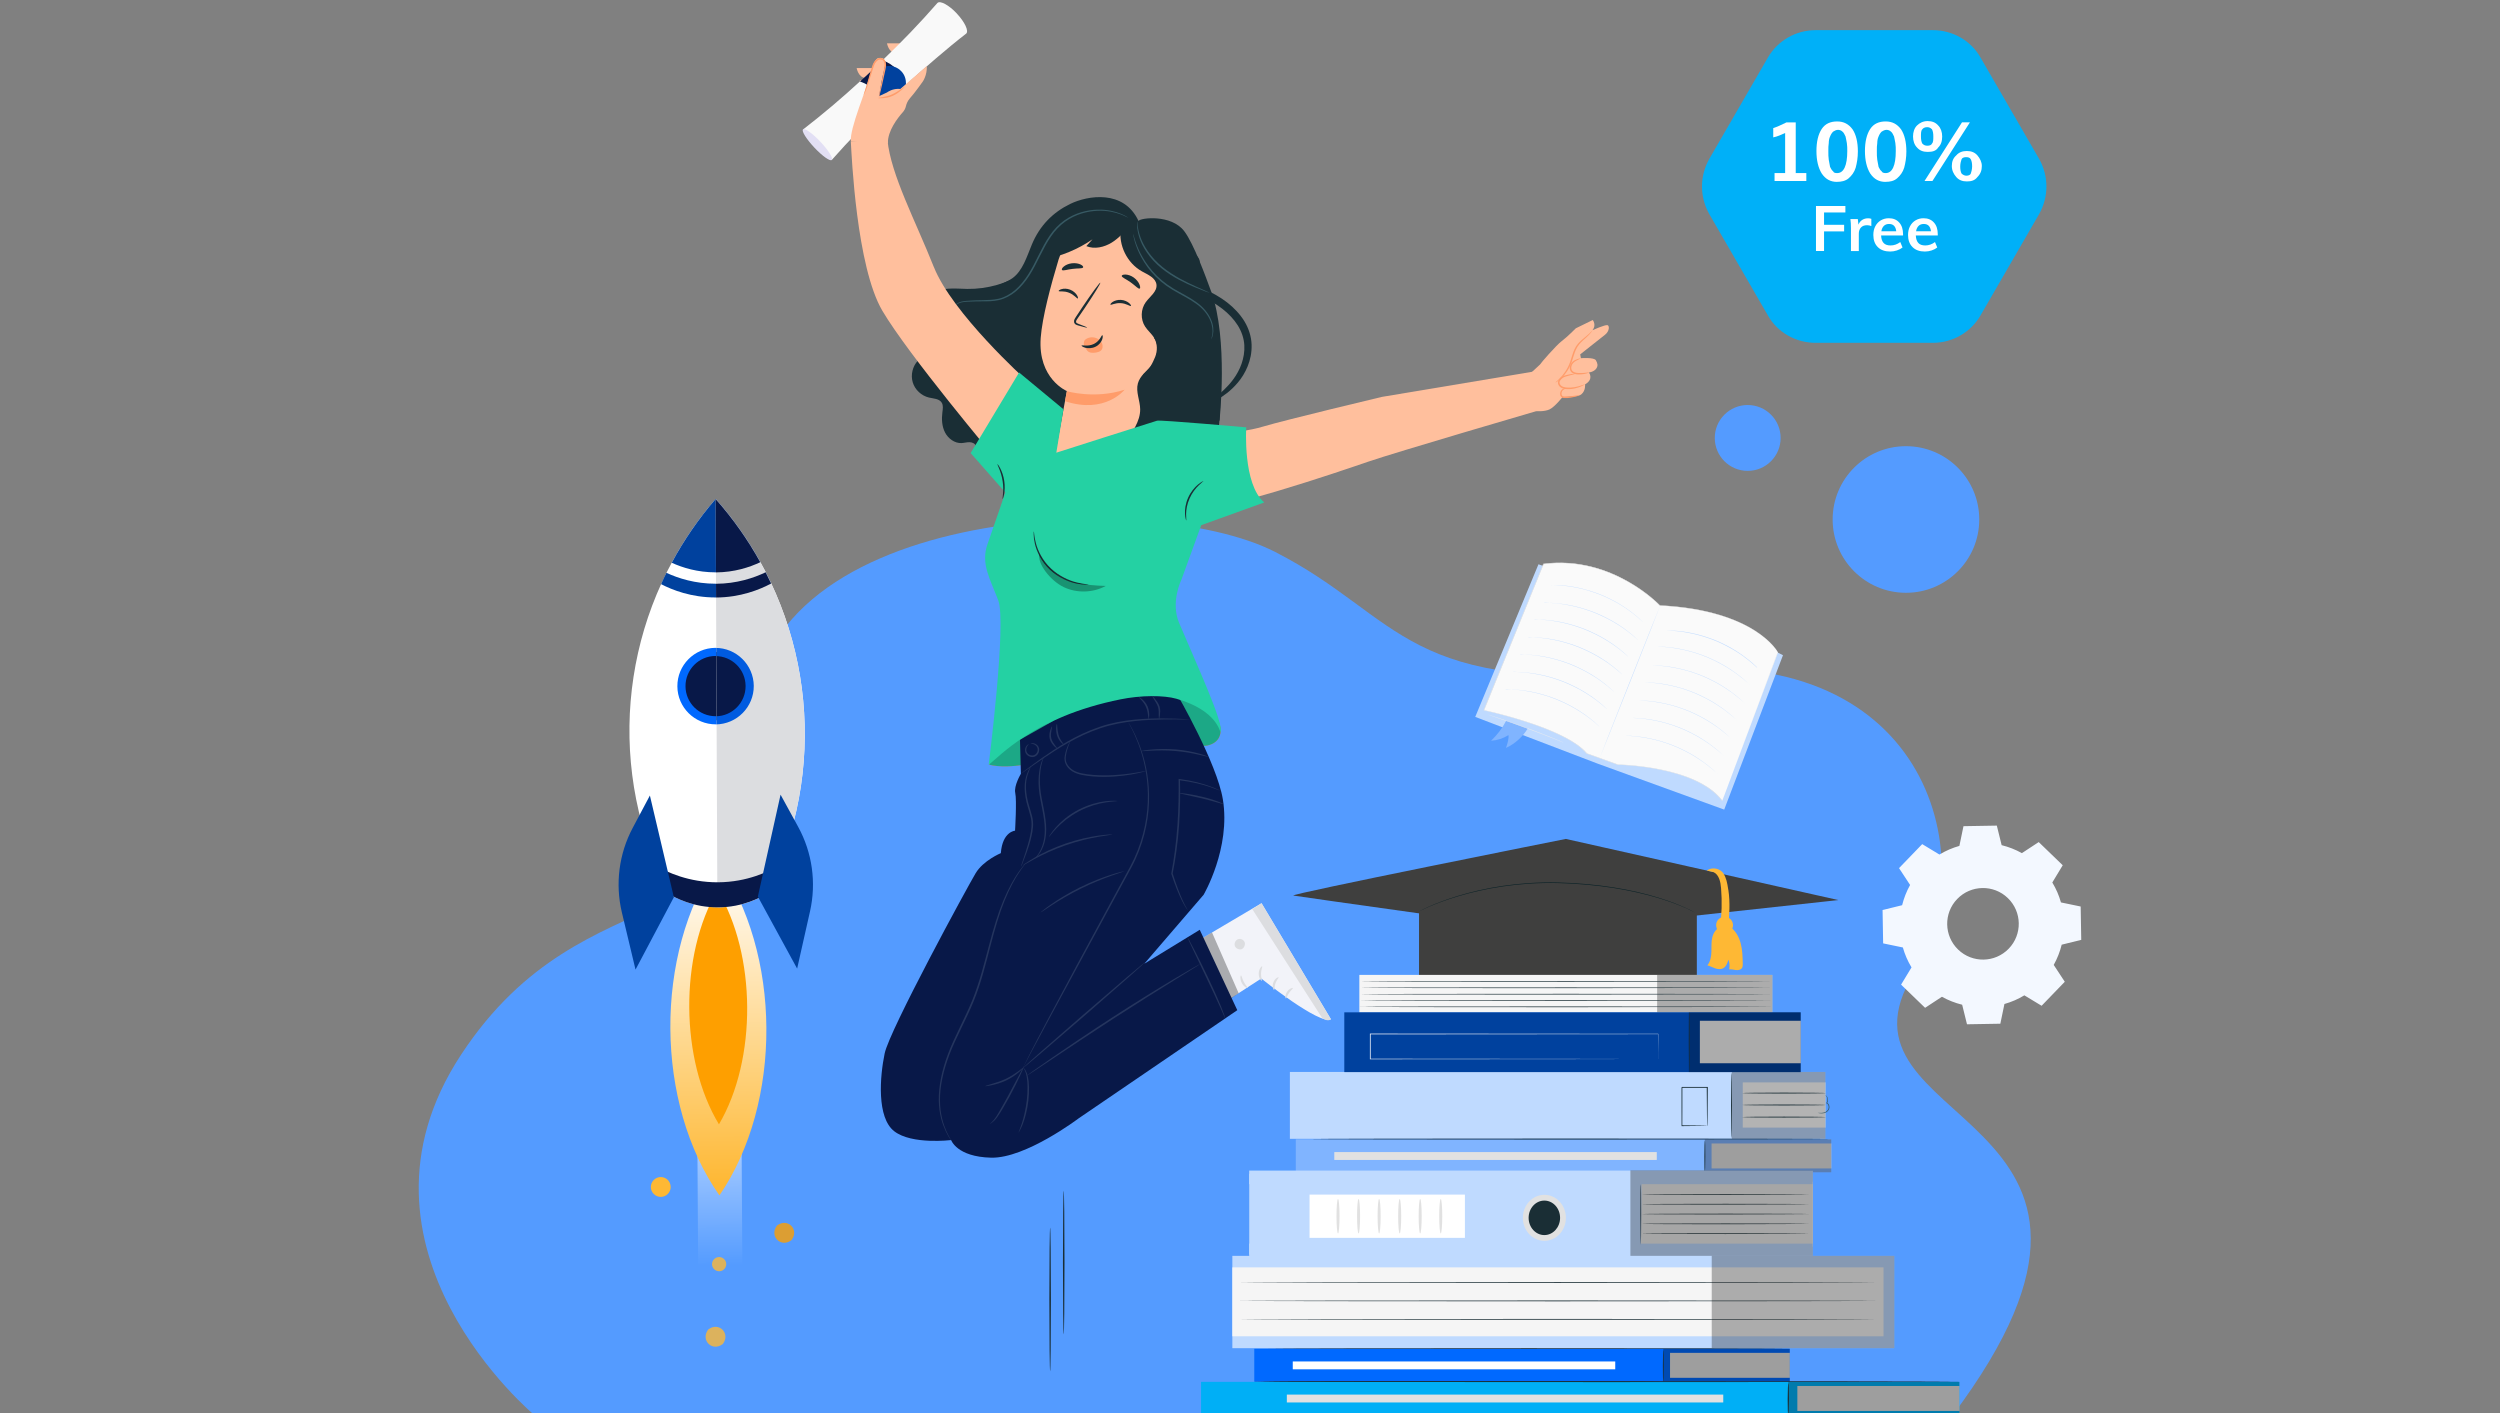 <?xml version="1.0" encoding="UTF-8"?>
<svg xmlns="http://www.w3.org/2000/svg" xmlns:xlink="http://www.w3.org/1999/xlink" viewBox="0 0 476.77 269.5">
  <rect x="0" y="0" width="476.77" height="269.5" fill="#808080" stroke="none"/>
  <defs>
    <style>
      .cls-1 {
        fill: #fff;
      }

      .cls-2 {
        fill: #ff735d;
      }

      .cls-3 {
        fill: #25355e;
      }

      .cls-4 {
        fill: #24d1a3;
      }

      .cls-5 {
        fill: #fafafa;
      }

      .cls-6 {
        fill: #00b0f8;
      }

      .cls-7 {
        fill: #f3f8ff;
      }

      .cls-8 {
        fill: #feb834;
      }

      .cls-9 {
        fill: #f5f5f5;
      }

      .cls-10 {
        fill: #0069ff;
      }

      .cls-11 {
        isolation: isolate;
      }

      .cls-12 {
        fill: #3f3f3e;
      }

      .cls-13 {
        fill: #ffbf9d;
      }

      .cls-14 {
        fill: #80b4ff;
      }

      .cls-15 {
        fill: #e2dff4;
      }

      .cls-16 {
        opacity: .8;
      }

      .cls-17 {
        fill: #e1e1e1;
      }

      .cls-18 {
        fill: url(#Degradado_sin_nombre_3);
      }

      .cls-19 {
        fill: #549bff;
      }

      .cls-20 {
        fill: #00419e;
      }

      .cls-21 {
        fill: #f2f3f9;
      }

      .cls-22 {
        opacity: .3;
      }

      .cls-23 {
        fill: #fe9f00;
      }

      .cls-24 {
        fill: #f9f9f9;
      }

      .cls-25, .cls-26 {
        fill: #dcdde0;
      }

      .cls-25, .cls-27 {
        mix-blend-mode: multiply;
      }

      .cls-28 {
        clip-path: url(#clippath);
      }

      .cls-29 {
        fill: #ff9c6a;
      }

      .cls-30 {
        fill: #375a64;
      }

      .cls-31 {
        fill: none;
      }

      .cls-32 {
        fill: #005be0;
      }

      .cls-33 {
        fill: url(#Degradado_sin_nombre_9);
      }

      .cls-34 {
        fill: #0a2126;
      }

      .cls-35 {
        fill: #00aff6;
      }

      .cls-36 {
        fill: #bfdaff;
      }

      .cls-37 {
        fill: #081848;
      }

      .cls-38 {
        fill: #1ca886;
      }

      .cls-39 {
        fill: #ececec;
      }

      .cls-40 {
        fill: #1a2e35;
      }
    </style>
    <linearGradient id="Degradado_sin_nombre_9" data-name="Degradado sin nombre 9" x1="1266.92" y1="-2718.35" x2="1266.92" y2="-2642.58" gradientTransform="translate(-1129.66 1959.07) scale(1 .65)" gradientUnits="userSpaceOnUse">
      <stop offset=".04" stop-color="#fff"/>
      <stop offset="1" stop-color="#fff" stop-opacity="0"/>
    </linearGradient>
    <linearGradient id="Degradado_sin_nombre_3" data-name="Degradado sin nombre 3" x1="1136.27" y1="-1853.13" x2="1136.27" y2="-1789.39" gradientTransform="translate(-982.4 2027.63) rotate(-.53)" gradientUnits="userSpaceOnUse">
      <stop offset="0" stop-color="#fff"/>
      <stop offset=".97" stop-color="#feb834"/>
    </linearGradient>
    <clipPath id="clippath">
      <path class="cls-31" d="m136.48,95.18v.38s0-.38,0-.38h0c-.05.06.05-.07,0,0l.34,77.89s.1,0,.15,0c4.73-.03,8.13-1.89,9.51-2.75.59-1.42,1.19-2.84,1.78-4.26,10-23.93,5.43-51.47-11.77-70.88Z"/>
    </clipPath>
  </defs>
  <g class="cls-11">
    <g id="Capa_1" data-name="Capa 1">
      <g>
        <path class="cls-13" d="m172.22,8.27h-3.06s.3,1.8,1.69,1.9c1.39.1,1.12-.21,1.12-.21l-.31.28-1.91.38s.1,1.49,1.36,1.72l1.85-1.72-.73-2.35Z"/>
        <path class="cls-19" d="m102.11,270.05s-38.55-31.85-14.18-68.91c24.37-37.06,57.1-18.42,55.52-61.55-1.58-43.13,75.27-46.84,99.74-34.33,24.46,12.51,24.32,27.57,74.82,22.58,50.5-4.98,60.15,36.56,47.01,57.73-18.64,30.04,51.66,25.37,7.31,84.4l-270.23.07Z"/>
        <rect class="cls-33" x="132.97" y="168.34" width="8.43" height="88.44" transform="translate(-1.3 .85) rotate(-.35)"/>
        <g>
          <path class="cls-18" d="m136.8,164.23h0c-12.1,17.68-11.92,46.21.4,63.74h0c12.09-17.68,11.92-46.21-.4-63.74Z"/>
          <path class="cls-23" d="m136.83,169.76h0c-7.29,12.38-7.16,32.37.28,44.66h0c7.29-12.38,7.16-32.37-.28-44.66Z"/>
        </g>
        <g>
          <path class="cls-8" d="m127.91,226.35c0,1.05-.84,1.9-1.88,1.91-1.05,0-1.9-.84-1.91-1.88,0-1.05.84-1.9,1.88-1.91,1.05,0,1.9.84,1.9,1.88Z"/>
          <g class="cls-16">
            <path class="cls-8" d="m135.79,241.09c0,.75.62,1.35,1.36,1.35.75,0,1.35-.61,1.35-1.36,0-.75-.62-1.35-1.36-1.35-.75,0-1.35.62-1.35,1.36Z"/>
            <path class="cls-23" d="m148.17,233.73c-1.53,2.04.78,4.32,2.79,2.76h0c1.53-2.04-.78-4.32-2.79-2.76Z"/>
            <path class="cls-8" d="m135.06,253.55c-1.53,2.04.77,4.32,2.79,2.76h0c1.53-2.04-.78-4.32-2.79-2.76Z"/>
          </g>
        </g>
        <path class="cls-1" d="m136.48,95.15h0v.38s0-.38,0-.38h0c-16.96,19.62-21.18,47.22-10.88,71.02l1.83,4.24c1.39.84,4.81,2.66,9.53,2.63,4.73-.03,8.13-1.89,9.51-2.75.59-1.42,1.19-2.84,1.78-4.26,10-23.93,5.43-51.47-11.77-70.88Z"/>
        <g>
          <path class="cls-37" d="m136.5,137.37c-3.59.02-6.53-2.88-6.56-6.47-.02-3.59,2.88-6.53,6.48-6.56,3.59-.02,6.53,2.88,6.56,6.47.02,3.59-2.88,6.53-6.48,6.56Z"/>
          <path class="cls-10" d="m136.43,125.11c3.17-.02,5.76,2.53,5.78,5.7.02,3.17-2.53,5.76-5.7,5.78-3.17.02-5.76-2.53-5.78-5.71-.02-3.17,2.53-5.76,5.7-5.78m-.01-1.55c-4.02.03-7.27,3.32-7.24,7.34.02,4.02,3.31,7.27,7.34,7.25,4.02-.03,7.27-3.32,7.25-7.34-.03-4.02-3.32-7.27-7.34-7.25h0Z"/>
        </g>
        <g>
          <path class="cls-20" d="m136.57,111.32s-.06,0-.09,0c-3.89,0-7.11-1.02-9.39-2.08-.36.71-.7,1.43-1.02,2.16,2.14,1.11,5.77,2.55,10.43,2.54,4.75-.01,8.43-1.52,10.58-2.67-.34-.72-.69-1.43-1.05-2.14-2.28,1.09-5.52,2.17-9.46,2.19Z"/>
          <path class="cls-20" d="m136.56,109.15c3.5-.02,6.39-.97,8.45-1.94-2.37-4.27-5.21-8.32-8.53-12.06v.38s0-.38,0-.38h0c-3.27,3.79-6.07,7.87-8.38,12.17,2.06.94,4.93,1.84,8.39,1.83.03,0,.05,0,.08,0Z"/>
        </g>
        <path class="cls-25" d="m136.48,95.15v.38s0-.38,0-.38h0c-.05.06-.1.12,0,0l.33,77.69c-.1.17.1.19.15.19,4.73-.03,8.13-1.89,9.51-2.75.59-1.42,1.19-2.84,1.78-4.26,10-23.93,5.43-51.47-11.77-70.88Z"/>
        <g class="cls-28">
          <path class="cls-37" d="m136.55,111.33s-.06,0-.09,0c-3.89,0-7.11-1.02-9.39-2.08-.36.71-.7,1.43-1.02,2.16,2.14,1.11,5.77,2.55,10.43,2.54,4.75-.01,8.43-1.52,10.58-2.67-.34-.72-.69-1.43-1.05-2.14-2.28,1.09-5.52,2.17-9.46,2.19Z"/>
          <path class="cls-37" d="m136.49,137.37c-3.59.02-6.53-2.88-6.56-6.47-.02-3.59,2.88-6.53,6.48-6.56,3.59-.02,6.53,2.88,6.56,6.47.02,3.59-2.88,6.53-6.48,6.56Z"/>
          <path class="cls-32" d="m136.41,125.12c3.17-.02,5.76,2.53,5.78,5.7.02,3.17-2.53,5.76-5.7,5.78-3.17.02-5.76-2.53-5.78-5.71-.02-3.17,2.53-5.76,5.7-5.78m-.01-1.55c-4.02.03-7.27,3.32-7.24,7.34.02,4.02,3.31,7.27,7.34,7.25,4.02-.03,7.27-3.32,7.25-7.34-.03-4.02-3.32-7.27-7.34-7.25h0Z"/>
          <path class="cls-37" d="m136.54,109.16c3.5-.02,6.39-.97,8.45-1.94-2.36-4.27-5.21-8.32-8.53-12.06v.38s0-.38,0-.38h0c-3.27,3.79-6.07,7.87-8.38,12.17,2.06.94,4.93,1.84,8.39,1.83.03,0,.05,0,.08,0Z"/>
        </g>
        <path class="cls-37" d="m125.17,165.16c.14.34.27.68.42,1.01l1.84,4.24c1.39.84,4.81,2.66,9.53,2.63,4.73-.03,8.13-1.89,9.51-2.75.59-1.42,1.19-2.84,1.78-4.26.14-.34.27-.68.4-1.02-1.98,1.17-6.12,3.22-11.72,3.25-5.6.03-9.76-1.96-11.75-3.1Z"/>
        <path class="cls-20" d="m128.51,171.1l-4.57-19.39-3.28,6.18c-2.63,4.95-3.36,10.68-2.06,16.13l2.6,10.89,7.32-13.82Z"/>
        <path class="cls-20" d="m144.53,170.99l4.33-19.44,3.36,6.14c2.69,4.91,3.49,10.64,2.26,16.1l-2.46,10.93-7.49-13.73Z"/>
        <g>
          <rect class="cls-12" x="270.62" y="168.36" width="52.98" height="17.74"/>
          <path class="cls-12" d="m295.43,177.66s-47.63-6.65-48.77-6.87c-1.14-.22,51.95-10.8,51.95-10.8l51.98,11.66-55.17,6.01Z"/>
          <path class="cls-34" d="m323.6,174.24s-.04-.02-.12-.07c-.08-.04-.2-.11-.36-.2-.32-.17-.8-.41-1.43-.7-1.26-.57-3.12-1.31-5.49-2.02-2.37-.71-5.24-1.39-8.47-1.9-3.23-.5-6.81-.85-10.58-.94-3.77-.09-7.37.17-10.6.65-3.23.47-6.1,1.16-8.47,1.87-2.37.71-4.24,1.43-5.51,1.98-.32.14-.6.26-.84.37-.24.11-.44.21-.61.29-.16.08-.28.14-.37.18-.08.04-.13.06-.13.06,0,0,.04-.03.12-.07.09-.05.21-.11.37-.19.17-.08.37-.18.6-.3.24-.11.52-.24.84-.38,1.26-.56,3.13-1.3,5.5-2.02,2.37-.72,5.24-1.42,8.48-1.9,3.24-.48,6.84-.75,10.62-.66,3.78.09,7.37.44,10.6.95,3.23.51,6.11,1.2,8.47,1.93,2.37.72,4.23,1.48,5.48,2.07.63.29,1.1.54,1.42.72.16.09.28.16.36.21.08.05.12.08.12.08Z"/>
          <path class="cls-8" d="m329.6,169.7c-.21-1.38-.38-2.26-.93-3.13-.56-.87-2.03-1.35-3.17-.55l1.34.32c1.02.55,1.29,1.88,1.38,3.04.21,2.54.14,5.1-.21,7.63.45.04,1.1-.09,1.55-.05.24-2.41.42-4.8.05-7.26Z"/>
          <circle class="cls-8" cx="328.89" cy="176.44" r="1.61"/>
          <path class="cls-8" d="m332.36,183.79c-.03-1.31-.06-2.64-.4-3.9-.34-1.27-1.02-2.49-2.12-3.21l-1.54.05c-.9.21-1.52,1.09-1.74,1.98-.23.9-.15,1.84-.18,2.77-.03.93-.18,1.9-.77,2.62.51.13.98.4,1.48.57.5.17,1.08.24,1.54-.02.57-.31.81-1,.99-1.63.23.58.28,1.23.15,1.84.43-.05.86.09,1.29.14.43.05.93-.04,1.16-.41.14-.23.14-.53.14-.8Z"/>
        </g>
        <g>
          <rect class="cls-9" x="259.24" y="185.92" width="78.77" height="7.16"/>
          <rect class="cls-22" x="316.03" y="185.92" width="21.98" height="7.16"/>
          <path class="cls-40" d="m338.01,187.16s-17.64.07-39.39.07-39.39-.03-39.39-.07,17.63-.07,39.39-.07,39.39.03,39.39.07Z"/>
          <path class="cls-40" d="m338.01,188.38s-17.64.07-39.39.07-39.39-.03-39.39-.07,17.63-.07,39.39-.07,39.39.03,39.39.07Z"/>
          <path class="cls-40" d="m338.01,189.6s-17.64.07-39.39.07-39.39-.03-39.39-.07,17.63-.07,39.39-.07,39.39.03,39.39.07Z"/>
          <path class="cls-40" d="m338.01,190.82s-17.64.07-39.39.07-39.39-.03-39.39-.07,17.63-.07,39.39-.07,39.39.03,39.39.07Z"/>
          <path class="cls-40" d="m338.01,192.01s-17.64.07-39.39.07-39.39-.03-39.39-.07,17.63-.07,39.39-.07,39.39.03,39.39.07Z"/>
        </g>
        <g>
          <rect class="cls-36" x="245.99" y="204.43" width="102.12" height="12.75"/>
          <path class="cls-40" d="m325.57,214.66s0-.05-.01-.15c0-.11,0-.24-.01-.41,0-.37-.01-.88-.02-1.51-.01-1.3-.02-3.11-.04-5.23l.09.09c-1.48,0-3.11,0-4.83,0-.02.02.18-.17.09-.09h0v.26s0,.26,0,.26c0,.17,0,.34,0,.51,0,.34,0,.67,0,1,0,.66,0,1.29,0,1.91,0,1.23,0,2.36-.01,3.37l-.07-.07c1.45.02,2.64.03,3.5.04.41,0,.73.01.98.02.23,0,.35.01.36.02,0,0-.11.01-.33.02-.24,0-.56.01-.96.02-.87,0-2.08.02-3.55.04h-.07s0-.07,0-.07c0-1.01,0-2.14-.01-3.37,0-.61,0-1.25,0-1.91,0-.33,0-.66,0-1,0-.17,0-.34,0-.51v-.26s0-.13,0-.13v-.11h0c-.08.07.11-.13.09-.11,1.72,0,3.36,0,4.83,0h.09s0,.09,0,.09c-.02,2.14-.03,3.97-.04,5.29,0,.62-.02,1.12-.02,1.49,0,.16,0,.29-.01.39,0,.09,0,.13,0,.13Z"/>
          <rect class="cls-1" x="332.36" y="206.42" width="15.75" height="8.62"/>
          <rect class="cls-22" x="330.29" y="204.43" width="17.83" height="12.75"/>
          <path class="cls-40" d="m330.21,217.1c-.05,0-.09-2.81-.09-6.29s.04-6.29.09-6.29.09,2.81.09,6.29-.04,6.29-.09,6.29Z"/>
          <path class="cls-40" d="m348.23,208.46c0,.05-3.58.09-7.99.09s-8-.04-8-.09,3.58-.09,8-.09,7.99.04,7.99.09Z"/>
          <path class="cls-40" d="m348.23,210.73c0,.05-3.58.09-7.99.09s-8-.04-8-.09,3.58-.09,8-.09,7.99.04,7.99.09Z"/>
          <path class="cls-40" d="m348.23,213.04c0,.05-3.58.09-7.99.09s-8-.04-8-.09,3.58-.09,8-.09,7.99.04,7.99.09Z"/>
        </g>
        <g>
          <rect class="cls-14" x="247.12" y="217.28" width="102.12" height="6.29"/>
          <rect class="cls-17" x="326.41" y="218.07" width="22.83" height="4.76"/>
          <rect class="cls-22" x="325.12" y="217.28" width="24.12" height="6.29"/>
          <path class="cls-40" d="m325.12,223.57c-.05,0-.09-1.36-.08-3.03,0-1.67.05-3.03.1-3.03.05,0,.09,1.36.08,3.03,0,1.67-.05,3.03-.1,3.03Z"/>
          <rect class="cls-17" x="254.46" y="219.71" width="61.5" height="1.5"/>
          <path class="cls-40" d="m322.64,223.52c0,.05-16.92.09-37.79.09s-37.8-.04-37.8-.09,16.92-.09,37.8-.09,37.79.04,37.79.09Z"/>
          <path class="cls-40" d="m325.37,223.55c0,.05-16.92.09-37.79.09s-37.8-.04-37.8-.09,16.92-.09,37.8-.09,37.79.04,37.79.09Z"/>
          <path class="cls-40" d="m349.24,217.23c0,.05-22.27.09-49.73.09s-49.73-.04-49.73-.09,22.26-.09,49.73-.09,49.73.04,49.73.09Z"/>
        </g>
        <g>
          <rect class="cls-10" x="239.2" y="257.22" width="102.12" height="6.29"/>
          <rect class="cls-17" x="318.49" y="258" width="22.83" height="4.76"/>
          <rect class="cls-22" x="317.2" y="257.22" width="24.12" height="6.29"/>
          <path class="cls-40" d="m317.2,263.51c-.05,0-.09-1.36-.08-3.03,0-1.67.05-3.03.1-3.03.05,0,.09,1.36.08,3.03,0,1.67-.05,3.03-.1,3.03Z"/>
          <rect class="cls-1" x="246.54" y="259.64" width="61.5" height="1.5"/>
          <path class="cls-40" d="m314.72,263.46c0,.05-16.92.09-37.79.09s-37.8-.04-37.8-.09,16.92-.09,37.8-.09,37.79.04,37.79.09Z"/>
          <path class="cls-40" d="m317.45,263.49c0,.05-16.92.09-37.79.09s-37.8-.04-37.8-.09,16.92-.09,37.8-.09,37.79.04,37.79.09Z"/>
          <path class="cls-40" d="m341.32,257.17c0,.05-22.27.09-49.73.09s-49.73-.04-49.73-.09,22.26-.09,49.73-.09,49.73.04,49.73.09Z"/>
        </g>
        <g>
          <rect class="cls-35" x="229.05" y="263.53" width="144.62" height="6.29"/>
          <rect class="cls-17" x="342.77" y="264.32" width="30.89" height="4.76"/>
          <rect class="cls-22" x="341.03" y="263.53" width="32.64" height="6.29"/>
          <path class="cls-40" d="m341.03,269.83c-.07,0-.12-1.36-.11-3.03,0-1.67.07-3.03.14-3.03.07,0,.12,1.36.11,3.03,0,1.67-.07,3.03-.14,3.03Z"/>
          <rect class="cls-17" x="245.41" y="265.96" width="83.23" height="1.5"/>
          <path class="cls-40" d="m373.67,263.49c0,.05-30.13.09-67.29.09s-67.3-.04-67.3-.09,30.13-.09,67.3-.09,67.29.04,67.29.09Z"/>
        </g>
        <g>
          <g>
            <rect class="cls-39" x="312.01" y="225.36" width="33.73" height="12.37" transform="translate(657.75 463.09) rotate(180)"/>
            <rect class="cls-36" x="238.24" y="223.23" width="107.5" height="2.59" transform="translate(583.97 449.06) rotate(180)"/>
            <rect class="cls-36" x="238.24" y="237.18" width="107.5" height="2.59" transform="translate(583.97 476.94) rotate(180)"/>
            <polygon class="cls-36" points="313.09 223.85 312.92 239.27 238.24 239.27 238.24 223.85 313.09 223.85"/>
            <g>
              <ellipse class="cls-40" cx="294.52" cy="232.25" rx="3.55" ry="3.84"/>
              <path class="cls-17" d="m290.42,232.25c0-2.42,1.84-4.39,4.11-4.39s4.1,1.97,4.1,4.39-1.84,4.39-4.1,4.39-4.11-1.97-4.11-4.39Zm1.1,0c0,1.81,1.35,3.29,3,3.29s3-1.47,3-3.29-1.35-3.29-3-3.29-3,1.47-3,3.29Z"/>
            </g>
            <g>
              <rect class="cls-1" x="249.75" y="227.82" width="29.63" height="8.25" transform="translate(529.12 463.89) rotate(180)"/>
              <path class="cls-17" d="m274.76,235.23c.16,0,.29-1.47.29-3.29s-.13-3.29-.29-3.29-.29,1.47-.29,3.29.13,3.29.29,3.29Z"/>
              <path class="cls-17" d="m270.84,235.23c.16,0,.29-1.47.29-3.29s-.13-3.29-.29-3.29-.29,1.47-.29,3.29.13,3.29.29,3.29Z"/>
              <path class="cls-17" d="m266.93,235.23c.16,0,.29-1.47.29-3.29s-.13-3.29-.29-3.29-.29,1.47-.29,3.29.13,3.29.29,3.29Z"/>
              <path class="cls-17" d="m263.01,235.23c.16,0,.29-1.47.29-3.29s-.13-3.29-.29-3.29-.29,1.47-.29,3.29.13,3.29.29,3.29Z"/>
              <path class="cls-17" d="m259.09,235.23c.16,0,.29-1.47.29-3.29s-.13-3.29-.29-3.29-.29,1.47-.29,3.29.13,3.29.29,3.29Z"/>
              <path class="cls-17" d="m255.17,235.23c.16,0,.29-1.47.29-3.29s-.13-3.29-.29-3.29-.29,1.47-.29,3.29.13,3.29.29,3.29Z"/>
            </g>
          </g>
          <path class="cls-40" d="m312.91,237.43s-.07-2.6-.07-5.8.03-5.8.07-5.8.07,2.6.07,5.8-.03,5.8-.07,5.8Z"/>
          <path class="cls-40" d="m345.1,227.78s-7.17.07-16.02.07-16.02-.03-16.02-.07,7.17-.07,16.02-.07,16.02.03,16.02.07Z"/>
          <path class="cls-40" d="m345.1,229.65s-7.17.07-16.02.07-16.02-.03-16.02-.07,7.17-.07,16.02-.07,16.02.03,16.02.07Z"/>
          <path class="cls-40" d="m345.1,231.53s-7.17.07-16.02.07-16.02-.03-16.02-.07,7.17-.07,16.02-.07,16.02.03,16.02.07Z"/>
          <path class="cls-40" d="m345.1,233.4s-7.17.07-16.02.07-16.02-.03-16.02-.07,7.17-.07,16.02-.07,16.02.03,16.02.07Z"/>
          <path class="cls-40" d="m345.1,235.27s-7.17.07-16.02.07-16.02-.03-16.02-.07,7.17-.07,16.02-.07,16.02.03,16.02.07Z"/>
          <rect class="cls-22" x="310.93" y="223.19" width="34.8" height="16.57"/>
        </g>
        <g>
          <rect class="cls-20" x="256.37" y="193.06" width="87.03" height="11.4"/>
          <rect class="cls-9" x="324.18" y="194.67" width="19.23" height="8.1"/>
          <rect class="cls-22" x="322.07" y="193.06" width="21.34" height="11.4"/>
          <path class="cls-21" d="m316.21,201.96s0-.11,0-.31c0-.21,0-.51,0-.92,0-.81,0-1.99-.02-3.54l.03.03c-9.35,0-30.41.02-54.89.04h0l.07-.06c0,1.63,0,3.25,0,4.77l-.07-.06c15.4.01,29.11.02,38.97.03,4.94,0,8.91.01,11.65.02,1.37,0,2.43,0,3.16,0,.36,0,.63,0,.82,0,.19,0,.28,0,.28,0,0,0-.09,0-.27,0-.19,0-.46,0-.81,0-.72,0-1.78,0-3.14,0-2.74,0-6.71.01-11.64.02-9.88,0-23.61.02-39.03.03h-.07s0-.06,0-.06c0-1.52,0-3.13,0-4.77v-.06s.07,0,.07,0h0c24.47.02,45.54.03,54.89.04h.03s0,.03,0,.03c0,1.55-.01,2.74-.02,3.55,0,.4,0,.7,0,.91,0,.2,0,.3,0,.3Z"/>
          <path class="cls-40" d="m322.14,204.39s-.07-2.55-.07-5.71.03-5.71.07-5.71.07,2.55.07,5.71-.03,5.71-.07,5.71Z"/>
        </g>
        <g>
          <g>
            <rect class="cls-36" x="235.02" y="239.5" width="126.24" height="17.61"/>
            <rect class="cls-9" x="235.02" y="241.7" width="124.18" height="13.14"/>
            <path class="cls-40" d="m359.2,244.58s-.11,0-.32,0c-.22,0-.53,0-.94,0-.83,0-2.05,0-3.62.02-3.15,0-7.7.02-13.32.03-11.25,0-26.79.02-43.95.03-17.17-.01-32.71-.02-43.96-.03-5.62-.01-10.17-.02-13.32-.03-1.57,0-2.79-.01-3.62-.02-.41,0-.73,0-.94,0-.21,0-.32,0-.32,0,0,0,.11,0,.32,0,.22,0,.53,0,.94,0,.83,0,2.05,0,3.62-.02,3.15,0,7.7-.02,13.32-.03,11.25,0,26.79-.02,43.96-.03,17.16.01,32.7.02,43.95.03,5.62.01,10.17.02,13.32.03,1.57,0,2.79.01,3.62.02.41,0,.73,0,.94,0,.21,0,.32,0,.32,0Z"/>
            <path class="cls-40" d="m359.2,248.09s-.11,0-.32,0c-.22,0-.53,0-.94,0-.83,0-2.05,0-3.62.02-3.15,0-7.7.02-13.32.03-11.25,0-26.79.02-43.95.03-17.17-.01-32.71-.02-43.96-.03-5.62-.01-10.17-.02-13.32-.03-1.57,0-2.79-.01-3.62-.02-.41,0-.73,0-.94,0-.21,0-.32,0-.32,0,0,0,.11,0,.32,0,.22,0,.53,0,.94,0,.83,0,2.05,0,3.62-.02,3.15,0,7.7-.02,13.32-.03,11.25,0,26.79-.02,43.96-.03,17.16.01,32.7.02,43.95.03,5.62.01,10.17.02,13.32.03,1.57,0,2.79.01,3.62.02.41,0,.73,0,.94,0,.21,0,.32,0,.32,0Z"/>
            <path class="cls-40" d="m359.2,251.61s-.11,0-.32,0c-.22,0-.53,0-.94,0-.83,0-2.05,0-3.62.02-3.15,0-7.7.02-13.32.03-11.25,0-26.79.02-43.95.03-17.17-.01-32.71-.02-43.96-.03-5.62-.01-10.17-.02-13.32-.03-1.57,0-2.79-.01-3.62-.02-.41,0-.73,0-.94,0-.21,0-.32,0-.32,0,0,0,.11,0,.32,0,.22,0,.53,0,.94,0,.83,0,2.05,0,3.62-.02,3.15,0,7.7-.02,13.32-.03,11.25,0,26.79-.02,43.96-.03,17.16.01,32.7.02,43.95.03,5.62.01,10.17.02,13.32.03,1.57,0,2.79.01,3.62.02.41,0,.73,0,.94,0,.21,0,.32,0,.32,0Z"/>
          </g>
          <rect class="cls-22" x="326.44" y="239.5" width="34.83" height="17.61"/>
        </g>
        <path class="cls-30" d="m348.08,208.83s.19.06.37.33c.18.26.28.78-.02,1.24l-.03-.1c.33.12.51.51.49.88-.01.41-.28.75-.57.92-.29.18-.61.23-.86.23-.25,0-.45-.03-.59-.05-.14-.02-.21-.04-.21-.05,0-.03.31.02.79,0,.24-.02.53-.07.79-.24.26-.17.49-.46.5-.82.01-.32-.14-.66-.4-.75l-.08-.03.05-.07c.14-.2.19-.43.19-.63,0-.2-.06-.37-.13-.5-.14-.26-.31-.35-.3-.37Z"/>
        <g>
          <path class="cls-40" d="m195.38,51.98c-3.24,2.07-7.08,3.17-10.92,3.12-1.23-.02-2.45-.14-3.67-.04-1.22.1-2.47.47-3.36,1.31-.9.84-1.35,2.21-.86,3.34.69,1.58,2.93,2.21,3.26,3.9.24,1.22-.66,2.38-1.68,3.08s-2.22,1.18-3.08,2.07c-1.03,1.07-1.43,2.71-1.01,4.14.42,1.43,1.66,2.58,3.11,2.92.87.2,1.95.21,2.42.97.33.53.21,1.21.13,1.83-.17,1.3-.1,2.68.5,3.85s1.83,2.08,3.14,2.03c.51-.02,1.02-.18,1.53-.17.51,0,1.08.25,1.24.74.11.34-.01.7-.05,1.06-.19,1.73,1.54,3.07,3.2,3.57,3.33.99,7.05.03,9.85-2.01,2.81-2.05,4.77-5.08,6.09-8.29,1.31-3.22,2.02-6.64,2.73-10.04"/>
          <g>
            <path class="cls-2" d="m232.57,138.03c-.33-.93-.97-1.73-1.65-2.45-4.4-4.69-11.08-6.93-17.5-6.56-6.42.36-12.56,3.16-17.57,7.21-2.66,2.15-6.25,6.32-7.19,9.61,3.91.94,9.75-.37,13.43-1.98,3.68-1.61,7.33-3.55,11.33-3.96,4.63-.47,9.18,1.17,13.75,2.1.92.19,1.86.34,2.79.22.93-.12,1.86-.55,2.37-1.33.55-.83.56-1.92.23-2.86Z"/>
            <path class="cls-38" d="m232.57,138.03c-.33-.93-.97-1.73-1.65-2.45-4.4-4.69-11.08-6.93-17.5-6.56-6.42.36-12.56,3.16-17.57,7.21-2.66,2.15-6.25,6.32-7.19,9.61,3.91.94,9.75-.37,13.43-1.98,3.68-1.61,7.33-3.55,11.33-3.96,4.63-.47,9.18,1.17,13.75,2.1.92.19,1.86.34,2.79.22.93-.12,1.86-.55,2.37-1.33.55-.83.56-1.92.23-2.86Z"/>
            <g>
              <g>
                <path class="cls-21" d="m229.37,193.84l11.16-7.23s11.1,8.91,13.29,7.78l-13.24-22.14-17.85,10.55,6.64,11.04Z"/>
                <g class="cls-27">
                  <path class="cls-26" d="m235.48,180.34c-.14-.5.17-1.08.66-1.24.49-.16,1.09.15,1.24.64.15.5-.2,1.21-.7,1.31-.51.1-1.19-.29-1.21-.81"/>
                </g>
                <g class="cls-27">
                  <path class="cls-26" d="m240.58,172.25l-1.76,1.13,13.35,20.8s1.02.73,1.65.2l-13.24-22.14Z"/>
                </g>
                <g class="cls-27">
                  <path class="cls-26" d="m240.63,187.04c.11-.07-.17-.64-.14-1.38.01-.74.31-1.29.21-1.37-.08-.09-.63.46-.65,1.36-.03.9.49,1.47.58,1.39Z"/>
                </g>
                <g class="cls-27">
                  <path class="cls-26" d="m242.98,188.79c.12-.04.02-.62.26-1.26.22-.65.66-1.04.59-1.14-.04-.11-.72.19-1,.99-.29.8.05,1.46.15,1.4Z"/>
                </g>
                <g class="cls-27">
                  <path class="cls-26" d="m246.55,188.44c-.04-.11-.67.06-1.09.69-.43.63-.36,1.28-.24,1.27.13,0,.25-.51.6-1.02.35-.52.78-.82.73-.94Z"/>
                </g>
                <g class="cls-27">
                  <path class="cls-26" d="m237.91,188.41c.07-.1-.37-.51-.7-1.15-.34-.63-.42-1.23-.54-1.23-.12-.02-.24.69.15,1.43.39.75,1.03,1.05,1.09.94Z"/>
                </g>
              </g>
              <polygon class="cls-22" points="231.14 177.83 236.22 189.41 234.51 190.61 228.66 179.33 231.14 177.83"/>
            </g>
            <g>
              <path class="cls-37" d="m224.5,132.43c-.46,0-15.47-.33-23.57,5.02l-6.41,3.62.17,6.5s-1.38,2.29-1.07,3.67c.31,1.38-.04,7.18-.04,7.18,0,0-2.4.15-2.71,4.28,0,0-3.33,1.38-4.8,3.82s-16.45,29.96-17.36,34.39c-.92,4.43-1.53,12.23,1.83,14.83,3.36,2.6,10.85,1.68,10.85,1.68,0,0,1.07,3.21,7.64,3.36,6.57.15,16.66-7.49,16.66-7.49l30.27-20.64-7.16-15.33-10.57,6.47,11.31-13.15s5.2-8.87,3.67-18.19c-1.13-6.92-8.71-20.02-8.71-20.02Z"/>
              <path class="cls-3" d="m227.08,137.19s-.12.02-.36.02c-.27,0-.6,0-1.02,0-.88,0-2.16-.03-3.74,0-1.58.02-3.46.08-5.53.3-2.07.22-4.34.61-6.61,1.38-4.57,1.54-8.24,3.99-10.86,5.74-1.27.88-2.32,1.61-3.08,2.13-.34.24-.62.43-.84.58-.19.13-.3.19-.3.18s.09-.09.27-.23c.21-.16.48-.37.81-.62.7-.53,1.73-1.3,3.02-2.21,2.59-1.8,6.27-4.29,10.88-5.85,2.3-.78,4.6-1.17,6.68-1.37,2.09-.21,3.98-.24,5.56-.23,1.58,0,2.86.06,3.75.11.42.02.75.05,1.02.06.23.02.35.03.35.04Z"/>
              <path class="cls-3" d="m196.21,141.95s-.38.25-.48.88c-.05.3.03.68.32.94.28.26.76.4,1.17.24.41-.17.66-.6.68-.98.03-.39-.18-.72-.42-.9-.5-.39-.96-.25-.95-.31,0-.02.09-.07.29-.09.19-.02.49.02.79.22.3.19.6.59.57,1.09-.01.48-.3,1.02-.85,1.25-.55.21-1.13.02-1.48-.32-.36-.35-.42-.85-.34-1.19.08-.35.27-.59.42-.71.15-.12.26-.15.27-.13Z"/>
              <path class="cls-3" d="m201.59,142.75s-.24-.13-.54-.44c-.29-.31-.7-.77-.87-1.45-.15-.68.02-1.29.14-1.69.13-.41.26-.64.29-.63.04.01,0,.27-.08.68-.07.41-.18.98-.05,1.56.14.58.5,1.05.74,1.38.25.33.41.54.37.57Z"/>
              <path class="cls-3" d="m202.86,141.97s-.23-.1-.51-.39c-.27-.29-.59-.76-.77-1.35-.33-1.19-.09-2.17-.03-2.16.11,0,.02.97.32,2.07.32,1.1,1.06,1.76.98,1.83Z"/>
              <path class="cls-3" d="m219.06,137.19s-.06-.27-.11-.7c-.04-.43-.12-1.02-.37-1.61-.24-.59-.62-1.05-.91-1.37-.29-.32-.48-.51-.45-.55.02-.03.26.1.6.39.33.29.78.75,1.04,1.4.27.65.31,1.28.3,1.72-.01.44-.07.71-.11.71Z"/>
              <path class="cls-3" d="m221.03,137.15s-.05-.27-.05-.7c0-.42.04-1.02-.13-1.61-.19-.59-.55-1.07-.76-1.44-.22-.37-.35-.6-.32-.63.03-.02.22.17.49.5.26.34.66.81.88,1.47.2.68.1,1.29.06,1.72-.06.43-.13.69-.17.68Z"/>
              <path class="cls-3" d="m195.15,203.63s.06-.25.27-.68c.2-.44.52-1.07.93-1.89.83-1.63,2.06-3.98,3.59-6.87,3.06-5.78,7.35-13.74,12.11-22.51,1.19-2.19,2.36-4.33,3.48-6.4,1.11-2.06,1.92-4.19,2.46-6.27,1.1-4.17,1.1-8.13.61-11.35-.49-3.23-1.42-5.73-2.16-7.39-.37-.83-.69-1.47-.92-1.89-.11-.2-.19-.36-.26-.48-.06-.11-.08-.17-.08-.17,0,0,.04.05.1.15.07.12.16.28.28.47.24.42.58,1.04.97,1.87.77,1.66,1.74,4.16,2.26,7.41.52,3.23.55,7.23-.55,11.45-.54,2.1-1.35,4.26-2.47,6.34-1.12,2.07-2.29,4.21-3.48,6.4-4.76,8.77-9.06,16.7-12.19,22.47-1.54,2.87-2.8,5.19-3.67,6.82-.42.79-.75,1.42-.98,1.86-.1.2-.19.36-.25.49-.05.11-.07.17-.08.17Z"/>
              <path class="cls-3" d="m228.91,183.83s-.11.09-.33.23c-.25.16-.57.36-.97.61-.88.54-2.09,1.29-3.58,2.21-3.03,1.87-7.19,4.47-11.75,7.42-4.55,2.95-8.64,5.68-11.6,7.66-1.46.97-2.65,1.76-3.51,2.33-.4.26-.72.46-.96.62-.22.14-.34.21-.35.2,0,0,.1-.09.31-.25.24-.17.55-.39.93-.67.84-.59,2.02-1.41,3.45-2.41,2.93-2.02,7-4.78,11.55-7.73,4.56-2.95,8.74-5.53,11.8-7.35,1.53-.91,2.77-1.64,3.64-2.13.41-.23.74-.42,1-.56.23-.13.35-.19.36-.18Z"/>
              <path class="cls-3" d="m233.65,194.22s-.12-.21-.28-.61c-.2-.45-.44-1.01-.73-1.66-.63-1.4-1.53-3.32-2.54-5.43-.99-2.08-1.89-3.97-2.58-5.42-.3-.65-.56-1.2-.77-1.65-.18-.39-.26-.61-.25-.62.02,0,.14.19.35.57.21.38.5.93.85,1.61.71,1.37,1.66,3.26,2.67,5.38,1.01,2.12,1.88,4.05,2.46,5.48.29.71.51,1.3.65,1.7.13.41.19.64.17.65Z"/>
              <path class="cls-3" d="m195.15,203.63c-.06-.06,5.12-4.64,11.56-10.22,6.44-5.58,11.71-10.05,11.76-9.99s-5.12,4.64-11.56,10.22c-6.44,5.58-11.7,10.05-11.76,9.99Z"/>
              <path class="cls-3" d="m188.74,214.35s.61-.41,1.24-1.39c.62-.97,1.4-2.4,2.26-3.95.85-1.56,1.6-2.99,2.14-4.03.54-1.04.87-1.68.91-1.66.04.02-.23.69-.72,1.75-.49,1.06-1.21,2.51-2.06,4.08-.87,1.56-1.66,2.96-2.35,3.93-.35.48-.7.82-.97,1.01-.27.2-.44.27-.45.25Z"/>
              <path class="cls-3" d="m194.22,216.01s.29-.66.65-1.76c.36-1.1.74-2.66.95-4.41.19-1.75.19-3.36-.02-4.49-.09-.57-.26-1-.39-1.29-.16-.27-.27-.41-.26-.43,0-.01.15.1.36.37.17.28.39.73.5,1.31.28,1.15.31,2.79.11,4.57-.21,1.78-.63,3.35-1.05,4.45-.22.54-.41.98-.58,1.26-.16.29-.26.44-.28.43Z"/>
              <path class="cls-3" d="m187.88,207.12s.43-.17,1.14-.37c.71-.21,1.68-.5,2.7-.96,2.03-.95,3.36-2.25,3.43-2.16.03.03-.28.37-.85.86-.57.48-1.41,1.09-2.45,1.58-1.04.48-2.05.74-2.77.9-.73.15-1.19.2-1.19.16Z"/>
              <path class="cls-3" d="m195.62,164.61s-.02.05-.08.12c-.07.09-.15.21-.26.35-.23.3-.56.75-.95,1.35-.8,1.19-1.81,3.01-2.77,5.39-.97,2.38-1.83,5.31-2.68,8.6-.87,3.28-1.73,6.94-3.22,10.59-1.51,3.64-3.37,6.89-4.58,10.06-1.21,3.16-1.84,6.19-1.82,8.75,0,1.28.16,2.43.39,3.42.23.99.55,1.81.83,2.46.3.65.56,1.15.75,1.47.09.15.16.27.21.37.05.09.07.13.06.13,0,0-.03-.04-.09-.12-.06-.1-.14-.21-.24-.36-.22-.31-.49-.8-.81-1.45-.3-.66-.64-1.48-.89-2.47-.25-1-.42-2.16-.44-3.46-.04-2.59.57-5.66,1.78-8.85,1.2-3.2,3.06-6.47,4.56-10.08,1.48-3.62,2.35-7.27,3.23-10.54.86-3.29,1.75-6.23,2.75-8.61.99-2.38,2.04-4.2,2.87-5.38.41-.59.76-1.03,1-1.32.11-.13.21-.24.28-.33.06-.07.1-.11.1-.1Z"/>
              <path class="cls-3" d="m196.61,146.15s-.11.26-.3.72c-.19.46-.45,1.14-.58,2.01-.13.87-.1,1.94.11,3.09.18,1.16.66,2.36.99,3.71.17.67.23,1.37.17,2.02-.05.65-.16,1.27-.3,1.85-.27,1.16-.61,2.18-.91,3.02-.3.85-.56,1.52-.75,1.99-.19.46-.3.72-.32.71-.02,0,.05-.27.21-.75.17-.53.39-1.21.66-2.01.27-.85.59-1.87.84-3.02.25-1.15.46-2.44.11-3.75-.32-1.31-.8-2.54-.97-3.73-.2-1.18-.21-2.28-.05-3.17.16-.9.45-1.58.68-2.03.11-.22.21-.39.29-.5.07-.11.11-.17.12-.16Z"/>
              <path class="cls-3" d="m197.32,163.75c-.06-.04.89-.77,1.47-2.49.29-.85.48-1.91.46-3.1-.01-1.19-.22-2.49-.48-3.85-.26-1.36-.55-2.66-.65-3.87-.1-1.21-.06-2.3.06-3.21.12-.91.32-1.63.51-2.11.1-.24.18-.42.25-.53.07-.12.1-.18.11-.17.03.01-.1.27-.25.75-.15.48-.32,1.19-.41,2.09-.09.9-.11,1.98,0,3.16.11,1.19.4,2.47.66,3.84.27,1.36.47,2.69.47,3.9,0,1.22-.21,2.31-.54,3.18-.32.87-.75,1.49-1.09,1.88-.17.19-.31.33-.42.42-.1.09-.16.13-.17.12Z"/>
              <path class="cls-3" d="m212.16,159.14s-.25.07-.71.13c-.46.06-1.12.16-1.93.3-1.62.28-3.84.78-6.21,1.6-2.37.82-4.43,1.79-5.88,2.57-.73.39-1.31.71-1.7.95-.4.23-.63.35-.64.33-.01-.02.19-.17.57-.43.38-.27.95-.62,1.66-1.04,1.43-.83,3.49-1.85,5.88-2.67,2.39-.82,4.64-1.29,6.28-1.52.82-.11,1.49-.18,1.95-.21.46-.03.72-.03.72-.01Z"/>
              <path class="cls-3" d="m213.11,152.76c0,.06-.86.04-2.23.26-.68.1-1.48.29-2.36.55-.87.28-1.8.65-2.73,1.13-.93.49-1.76,1.05-2.49,1.6-.71.57-1.32,1.12-1.79,1.62-.95,1-1.43,1.72-1.48,1.69-.02-.01.09-.2.31-.52.21-.33.55-.78,1.01-1.31.46-.53,1.06-1.11,1.78-1.7.73-.58,1.57-1.15,2.52-1.65.95-.49,1.91-.86,2.79-1.13.89-.26,1.71-.42,2.41-.5.69-.08,1.26-.11,1.65-.09.39.01.61.03.61.05Z"/>
              <path class="cls-3" d="m214.42,166.14s-.23.11-.66.25c-.43.14-1.05.35-1.81.62-1.52.54-3.6,1.36-5.81,2.45-2.21,1.09-4.13,2.24-5.48,3.12-.68.44-1.22.8-1.6,1.06-.38.25-.59.39-.6.37-.01-.02.18-.18.53-.46.35-.29.88-.68,1.55-1.14,1.33-.93,3.24-2.11,5.47-3.21,2.22-1.09,4.33-1.89,5.88-2.38.77-.25,1.4-.43,1.85-.53.44-.11.69-.16.69-.14Z"/>
              <path class="cls-3" d="m232.86,150.84s-.2-.06-.56-.2c-.36-.14-.9-.34-1.58-.57-1.37-.46-3.38-.99-5.84-1.28l.15-.13c.07,2.52.05,5.51-.17,8.7-.24,3.44-.7,6.63-1.23,9.25v-.06c.69,2.2,1.38,3.98,1.94,5.2.27.61.53,1.07.7,1.38.18.3.28.47.27.48-.01,0-.13-.14-.34-.44-.19-.3-.47-.75-.77-1.35-.6-1.2-1.34-2.98-2.06-5.18v-.03s0-.03,0-.03c.5-2.61.94-5.79,1.18-9.22.22-3.18.25-6.16.22-8.67v-.15s.15.02.15.02c2.48.32,4.5.89,5.86,1.4.68.25,1.21.47,1.56.64.35.16.54.26.53.27Z"/>
              <path class="cls-3" d="m233.34,153.37s-.48-.11-1.23-.34c-.75-.23-1.8-.51-2.96-.79-2.33-.55-4.25-.9-4.23-.99,0-.04.49,0,1.27.11.78.11,1.86.3,3.03.58,2.36.54,4.16,1.34,4.12,1.42Z"/>
              <path class="cls-3" d="m230.53,144.37s-.71-.16-1.86-.43c-1.14-.27-2.73-.57-4.51-.72-1.78-.15-3.4-.12-4.58-.06-1.17.06-1.9.12-1.9.07,0-.02.18-.06.5-.11.33-.06.8-.12,1.39-.17,1.18-.11,2.81-.17,4.62-.03,1.8.15,3.41.49,4.54.81.57.16,1.02.31,1.33.43.31.12.48.19.47.21Z"/>
              <path class="cls-3" d="m218.62,147.01s-.27.11-.77.24c-.51.13-1.24.3-2.16.46-1.84.31-4.43.6-7.29.36-1.41-.14-2.82-.29-3.92-.98-.54-.34-.97-.81-1.22-1.32-.26-.52-.29-1.09-.21-1.55.15-.94.44-1.65.65-2.13.22-.48.4-.71.42-.7.02.01-.12.26-.31.75-.18.48-.43,1.2-.55,2.11-.06.45-.03.95.22,1.41.24.46.64.89,1.14,1.2,1.02.63,2.4.78,3.8.92,2.82.23,5.39-.02,7.23-.27.92-.13,1.66-.27,2.17-.36.51-.1.8-.15.8-.13Z"/>
            </g>
          </g>
          <g>
            <g>
              <path class="cls-40" d="m217.13,42.15c-2.8-6.06-9.72-4.87-13.03-3.26-3.31,1.61-5.82,4.14-7.32,7.75-.97,2.34-1.75,5.01-3.71,6.42-.86.62-1.87.93-2.78,1.45-.91.52-1.78,1.35-1.94,2.46-.29,2.02,1.73,3.41,3.44,4.23-1.02.69-1.28,2.25-.92,3.5s1.19,2.26,2,3.22c2.5,2.95,6.96,6.58,10.15,8.56,3.19,1.99,5.26,2.22,8.69.79,1.39-.58,2.69-1.53,4.18-1.7,1.72-.2,3.38.69,5.08,1.04,1.7.35,3.86-.13,4.42-1.93.21-.69.14-1.44.23-2.17.09-.72.45-1.5,1.1-1.67.53-.13,1.05.19,1.57.36,1.23.41,3.09,9.57,4.28,9.01,0,0,1.72-15.53-1.59-24.61-1.06-2.9-3.31-9.08-5.12-11.49-2.48-3.3-8.42-2.57-8.72-1.98"/>
              <g>
                <path class="cls-13" d="m213.58,43.16c-4.4-1.54-10.35,1.84-11.69,6.3-1.5,4.96-3.13,11.07-3.42,14.97-.57,7.83,4.99,10.15,4.99,10.15l-2.27,12.24,19.09-6.17,6.66-28.85.62-2.43-13.99-6.22Z"/>
                <path class="cls-40" d="m201.89,55.5c.07.17.97-.08,1.97.32,1,.38,1.53,1.18,1.69,1.1.07-.03.04-.3-.18-.65-.22-.35-.67-.79-1.29-1.03-.62-.24-1.23-.22-1.63-.1-.4.11-.59.29-.55.37Z"/>
                <path class="cls-40" d="m211.77,58.1c.11.14.9-.37,1.97-.29,1.07.06,1.81.66,1.94.54.06-.05-.05-.3-.37-.57-.32-.27-.88-.55-1.54-.59-.67-.04-1.24.17-1.58.39-.34.23-.47.46-.42.52Z"/>
                <path class="cls-40" d="m207.33,62.48c.02-.06-.6-.32-1.62-.7-.26-.09-.5-.2-.5-.39-.02-.21.16-.47.36-.75.4-.59.82-1.2,1.26-1.84,1.77-2.63,3.12-4.82,3.01-4.89-.11-.07-1.63,2-3.4,4.63-.43.65-.84,1.27-1.23,1.86-.17.28-.43.58-.38,1.01.03.22.19.41.35.49.16.09.31.13.44.17,1.04.3,1.7.46,1.72.41Z"/>
                <path class="cls-29" d="m203.46,74.6s5.27,1.57,11.01-.28c0,0-3.71,4.72-11.36,2.19l.35-1.91Z"/>
                <g>
                  <path class="cls-29" d="m206.76,65.98c-.1-.13.05.16,0,0h0Z"/>
                  <path class="cls-29" d="m210.16,65.47c-.21-.48-.66-.85-1.16-1.02-.71-.25-1.51-.12-2.06.34-.37.37-.23,1.04-.18,1.19.37.47.4.87.92,1.16.52.29,1.83.11,2.25-.26.37-.33.44-.93.23-1.41Z"/>
                </g>
                <path class="cls-40" d="m210.23,63.92c-.17-.05-.43,1.08-1.59,1.66-1.16.58-2.33.17-2.38.32-.03.07.22.28.72.42.5.13,1.26.15,1.97-.21.71-.35,1.11-.95,1.26-1.41.15-.46.09-.77.01-.78Z"/>
                <path class="cls-40" d="m213.92,52.59c-.06.3.82.61,1.7,1.25.89.62,1.49,1.35,1.74,1.19.12-.08.11-.39-.07-.81-.17-.41-.54-.91-1.07-1.29-.53-.38-1.11-.55-1.54-.57-.44-.02-.72.09-.75.23Z"/>
                <path class="cls-40" d="m202.53,51.49c.23.22,1.03-.11,2.02-.21.98-.14,1.84-.01,2.01-.28.07-.13-.08-.36-.47-.55-.38-.19-1-.32-1.68-.24-.68.08-1.24.36-1.56.64-.33.28-.42.54-.31.65Z"/>
                <path class="cls-40" d="m228.64,49.36c-.26-.61-.88-.98-1.46-1.3-3.8-2.08-7.73-3.91-11.77-5.48l-1.66.94c-.49,3.22,1.19,6.66,4.04,8.24,1.14.63,2.61,1.23,2.76,2.52.15,1.34-1.25,2.25-2.04,3.34-.98,1.34-1.03,3.28-.13,4.66.51.79,1.28,1.39,1.75,2.2.62,1.08.63,2.45.16,3.61-.47,1.15-1.26,2.71-2.33,3.36,2.84.75,6.17-.7,7.66-3.23.89-1.51.96-3.34,1.07-5.09.27-3.98.9-7.93,1.89-11.79.17-.66.34-1.37.08-1.99Z"/>
                <path class="cls-40" d="m215.67,42.76c-1.09,1.29-2.21,2.61-3.65,3.5-1.44.89-3.28,1.32-4.85.68.39-.43.79-.87,1.18-1.3-2.79,1.91-5.98,3.23-9.31,3.85,2.09-2.55,4.25-5.15,7.11-6.79,2.86-1.64,6.61-2.15,9.4-.4"/>
              </g>
            </g>
            <path class="cls-40" d="m229.03,57.56l-8.92,6.93c1.02,1.11.62,3.96-.38,5.09-1,1.13-2.34,2.09-2.73,3.55-.43,1.6.42,3.25.44,4.91.03,2.34-1.54,4.35-2.76,6.35-1.22,2-2.09,4.68-.74,6.59,1.52,2.15,4.99,1.85,7.07.23,2.09-1.61,3.28-4.09,4.83-6.22,1.55-2.13,3.97-3.76,6.6-3.49.85-7.98-.39-16.51-3.42-23.94Z"/>
            <path class="cls-40" d="m230.52,76.87c-.06-.1.47-.48,1.37-1.2.89-.73,2.19-1.79,3.37-3.42.59-.81,1.12-1.76,1.51-2.86.38-1.09.61-2.32.53-3.58-.07-1.26-.5-2.55-1.23-3.73-.74-1.18-1.76-2.26-2.96-3.19-2.4-1.86-5.24-2.94-7.77-4.04-2.55-1.08-4.86-2.24-6.54-3.59-1.71-1.32-2.78-2.76-3.33-3.83-.54-1.08-.63-1.75-.55-1.78.11-.04.39.55,1.05,1.47.67.92,1.78,2.14,3.46,3.28,1.66,1.17,3.88,2.16,6.44,3.16,1.28.51,2.64,1.04,4.03,1.68,1.38.65,2.82,1.42,4.14,2.45,1.31,1.02,2.46,2.24,3.3,3.62.83,1.38,1.31,2.94,1.35,4.44.05,1.5-.26,2.89-.75,4.1-.49,1.21-1.14,2.24-1.84,3.07-1.4,1.68-2.87,2.65-3.89,3.25-1.03.59-1.66.8-1.71.71Z"/>
            <path class="cls-30" d="m230.69,55.84s-.28-.07-.78-.25c-.49-.18-1.2-.46-2.06-.82-1.72-.73-4.12-1.81-6.37-3.63-2.25-1.82-3.69-4.13-4.23-5.94-.28-.9-.39-1.67-.41-2.19-.02-.26,0-.47,0-.61,0-.14.01-.21.02-.21.07,0-.02,1.18.6,2.94.59,1.75,2.01,3.99,4.22,5.78,2.21,1.79,4.58,2.89,6.27,3.67.81.36,1.49.67,2.02.91.48.22.74.34.73.36Z"/>
            <path class="cls-30" d="m230.97,64.72s.14-.35.24-1.01c.09-.65.03-1.65-.47-2.73-.49-1.08-1.4-2.22-2.7-3.11-1.28-.93-2.87-1.67-4.46-2.62-1.59-.96-2.95-2.13-3.99-3.36-1.05-1.22-1.79-2.48-2.32-3.57-.52-1.1-.82-2.04-.98-2.7-.09-.33-.13-.59-.17-.76-.03-.18-.04-.27-.03-.27.03,0,.11.36.31,1,.19.64.52,1.56,1.06,2.64.55,1.06,1.29,2.29,2.34,3.48,1.03,1.2,2.36,2.34,3.93,3.29,1.57.94,3.17,1.69,4.47,2.65,1.32.93,2.26,2.13,2.74,3.25.5,1.13.53,2.17.39,2.84-.06.34-.15.59-.23.75-.07.16-.12.25-.13.24Z"/>
            <path class="cls-30" d="m181.67,58.77s.01-.04.05-.1c.04-.06.1-.15.19-.26.18-.22.49-.52,1-.74.5-.22,1.17-.29,1.93-.33.75-.05,1.62-.1,2.58-.1.95-.02,2-.03,3.07-.28,1.07-.25,2.13-.83,3.08-1.63.94-.81,1.78-1.84,2.51-2.98.74-1.15,1.36-2.42,2.01-3.72.65-1.3,1.31-2.57,2.1-3.71.78-1.14,1.72-2.13,2.76-2.87,2.1-1.49,4.44-2.02,6.35-2.07,1.93-.06,3.46.38,4.45.78.24.11.46.2.65.29.17.1.32.18.45.26.24.14.37.22.36.23,0,0-.14-.05-.39-.17-.13-.07-.29-.14-.46-.23-.19-.08-.41-.16-.66-.26-.99-.37-2.5-.76-4.4-.68-1.87.08-4.16.62-6.19,2.09-1.01.73-1.92,1.69-2.68,2.81-.77,1.12-1.42,2.38-2.08,3.68-.65,1.3-1.28,2.58-2.03,3.75-.75,1.16-1.61,2.21-2.58,3.03-.98.82-2.09,1.4-3.21,1.66-1.12.26-2.18.25-3.13.25-.95-.01-1.81.03-2.57.06-.75.02-1.4.08-1.89.27-.49.19-.8.47-.99.67-.19.2-.28.32-.29.31Z"/>
          </g>
          <g>
            <path class="cls-13" d="m178.08,50.9c-3.52-8.86-8.17-17.55-8.83-24.16l-6.99.29c.15,2.55,1.06,23.83,6.02,32.25,4.96,8.41,21.5,28.08,21.5,28.08l5.82-14.97s-14-12.62-17.51-21.48Z"/>
            <path class="cls-13" d="m166.43,12.98h-3.06s.3,1.8,1.69,1.9c1.39.1,1.12-.21,1.12-.21l-.31.28-1.91.38s.1,1.49,1.36,1.72l1.85-1.72-.73-2.35Z"/>
            <path class="cls-29" d="m169.04,17.89c-.09-.01-.02-.78-.08-1.72-.01-.23-.03-.46-.06-.66-.02-.21-.04-.35-.13-.42-.2-.15-.44-.15-.43-.2,0-.02.05-.04.14-.05.09,0,.23-.02.41.08.19.11.26.37.29.56.04.21.07.44.08.68.06.98-.14,1.76-.22,1.74Z"/>
          </g>
          <g>
            <path class="cls-13" d="m228.11,83.03s7.87-.23,12.59-1.63c4.72-1.4,22.84-5.71,22.84-5.71l29.03-4.85.57,7.52s-26.99,7.89-32.23,9.69c-5.24,1.8-29.21,10.01-33.73,8.97l-2.81-5.78,3.73-8.21Z"/>
            <g>
              <path class="cls-13" d="m306.53,62.01c-.47-.1-2.83.96-2.83.96.8-1,.05-1.94.05-1.94l-3.23,1.58s-1.63,1.65-2.7,2.45c-1.06.8-4.05,4.25-4.12,4.45l-1.93,1.79,1.2,7.11s1.53.13,2.53-.33c1-.47,2.46-2.33,2.46-2.33l2.76-.23c.32-.03.63-.14.88-.34.83-.71.69-1.88.69-1.88,1.73-1,.73-2.26.73-2.26,0,0,1-.12,1.42-.78.34-.53.25-.95-.09-1.55-.33-.6-2.86-.4-2.86-.4l-.13-.73s3.86-3.07,4.72-3.73c.86-.66.91-1.75.46-1.85Z"/>
              <path class="cls-29" d="m303.75,62.9s-.32.66-1.19,1.42c-.42.39-.95.81-1.41,1.38-.48.56-.78,1.31-1.03,2.13-.24.82-.5,1.64-.87,2.31-.36.68-.78,1.22-1.17,1.65-.39.42-.75.72-1.01.91-.26.19-.42.27-.43.25-.03-.04.55-.45,1.28-1.3.36-.43.75-.97,1.09-1.63.35-.66.58-1.43.83-2.27.25-.83.59-1.64,1.11-2.22.51-.59,1.06-1,1.49-1.36.89-.7,1.29-1.28,1.33-1.25Z"/>
              <path class="cls-29" d="m302.33,73.27s-.45.32-1.29.61c-.42.14-.94.27-1.53.32-.3.02-.61.02-.93-.01-.32-.04-.68-.12-.98-.34-.3-.22-.52-.58-.49-.96.06-.41.3-.64.52-.85.22-.2.5-.37.76-.43.25-.07.49-.12.7-.17.86-.18,1.41-.21,1.42-.16,0,.03-.52.14-1.37.37-.21.06-.44.12-.68.2-.24.07-.44.2-.64.39-.19.18-.39.43-.41.66-.01.25.14.53.38.7.49.34,1.17.32,1.72.32.56-.03,1.07-.13,1.49-.24.83-.23,1.33-.45,1.35-.4Z"/>
              <path class="cls-29" d="m303.08,71.03s-.36.19-.99.3c-.32.05-.7.09-1.13.08-.42-.02-.97-.07-1.35-.52-.36-.47-.27-1.06-.06-1.45.22-.41.57-.65.86-.79.6-.28.99-.32,1-.29.02.05-.37.17-.9.48-.26.16-.55.39-.72.73-.17.34-.21.81.04,1.13.26.32.73.4,1.12.43.41.02.78,0,1.09-.01.62-.05,1.01-.13,1.02-.09Z"/>
              <path class="cls-29" d="m301.19,75.42s-.3.13-.81.25c-.5.12-1.23.29-2.05.25-.19,0-.48-.07-.63-.27-.15-.19-.19-.41-.18-.61.03-.4.25-.7.49-.86.51-.31.89-.12.86-.1,0,.05-.36-.03-.74.27-.18.15-.33.4-.34.7,0,.14.04.3.13.41.09.11.22.14.41.15.77.05,1.47-.09,1.99-.15.52-.07.84-.08.85-.04Z"/>
            </g>
          </g>
          <g>
            <path class="cls-2" d="m214.74,107.97s-.18.14-.55.32c-.36.18-.91.41-1.61.62-1.39.42-3.45.7-5.66.28-2.21-.42-4.02-1.44-5.16-2.36-.57-.46-.99-.87-1.26-1.18-.27-.31-.4-.49-.38-.5.04-.04.62.66,1.77,1.51,1.14.85,2.93,1.82,5.08,2.23,2.15.41,4.17.18,5.55-.19,1.39-.36,2.19-.78,2.22-.73Z"/>
            <path class="cls-4" d="m201.46,86.33s18.51-5.92,19.2-6.1c.69-.18,17.01,1.27,17.01,1.27,0,0-.7,10.82,3.43,14.32h0l-12.01,4.33-3.79,10.42s-2.11,4.25-.43,8.23c3.18,7.54,8.69,19.44,7.88,20.8-.09.14-.56-4.12-8.42-6.35-2.37-.67-6.69-.68-10.59.11-16.79,3.38-23.27,11.14-25.19,12.47,0,0,3.46-27.13,1.82-31.36-1.63-4.24-3.36-7-2.02-10.77,1.35-3.78,3.37-9.79,3.37-9.79l-6.61-7.5,9.24-15.37,8.46,7.01-1.36,8.29Z"/>
            <path class="cls-40" d="m207.61,111.47s-.23.04-.64.03c-.41-.01-1-.07-1.72-.22-1.43-.3-3.39-1.09-5.04-2.65-1.66-1.56-2.52-3.5-2.85-4.93-.17-.72-.23-1.31-.23-1.72-.01-.41.01-.64.03-.64.06,0,.03.91.41,2.31.37,1.38,1.24,3.25,2.85,4.76,1.6,1.51,3.49,2.31,4.88,2.66,1.4.36,2.31.34,2.31.4Z"/>
            <path class="cls-40" d="m190.23,88.53c.05-.05,1.01,1.26,1.29,3.19.3,1.93-.25,3.46-.31,3.43-.1-.02.3-1.53,0-3.38-.27-1.86-1.07-3.19-.99-3.23Z"/>
            <path class="cls-40" d="m229.52,91.74s-.38.31-.94.85c-.56.54-1.24,1.38-1.72,2.47-.48,1.08-.65,2.16-.66,2.93-.01.78.08,1.26.03,1.27-.03,0-.2-.46-.24-1.27-.05-.8.09-1.93.59-3.06.5-1.13,1.25-1.99,1.86-2.5.62-.52,1.07-.72,1.09-.69Z"/>
            <g class="cls-22">
              <path d="m204.86,111.07c-2.02-.45-3.18-1.19-4.63-2.62-.78-.77-1.48-1.64-2.01-2.78-.42,1.84,2.13,5.09,4.63,6.29,2.49,1.2,5.61,1.11,8.03-.22-2.08-.05-3.99-.22-6.01-.67Z"/>
            </g>
          </g>
          <path class="cls-40" d="m200.27,261.51c-.08,0-.15-6.13-.15-13.7s.07-13.7.15-13.7.15,6.13.15,13.7-.07,13.7-.15,13.7Z"/>
          <path class="cls-40" d="m202.86,254.48c-.08,0-.15-6.13-.15-13.7s.07-13.7.15-13.7.15,6.13.15,13.7-.07,13.7-.15,13.7Z"/>
        </g>
        <g>
          <g>
            <polygon class="cls-36" points="293.4 107.61 338.75 124.3 340.03 124.95 328.82 154.4 304.7 145.64 281.34 136.72 293.4 107.61"/>
            <polygon class="cls-36" points="328.45 152.7 327.78 153.29 282.74 136.44 283 135.45 301.45 139.67 326.2 147.97 328.45 152.7"/>
            <g>
              <path class="cls-5" d="m339.07,124.4s-4.2-8.03-22.51-8.93c0,0-9.04-9.64-22.18-7.92l-11.37,27.9s15.56,3.3,19.62,8.24l5.91,2.13s14.95.22,19.92,6.88l10.62-28.3Z"/>
              <path class="cls-17" d="m339.07,124.4s-.07.17-.2.51c-.13.34-.32.83-.56,1.48-.49,1.3-1.21,3.22-2.14,5.67-1.85,4.91-4.51,11.98-7.75,20.63h.06c-.49-.65-1.07-1.24-1.71-1.77-.65-.53-1.36-.99-2.1-1.42-1.5-.84-3.16-1.48-4.9-2-1.74-.51-3.56-.9-5.44-1.18-1.88-.28-3.81-.48-5.8-.54h.01c-1.86-.67-3.86-1.39-5.91-2.13h.02c-.54-.64-1.2-1.19-1.9-1.68-.7-.49-1.45-.93-2.22-1.34-1.54-.81-3.18-1.5-4.86-2.12-1.68-.62-3.41-1.18-5.18-1.69-1.76-.51-3.56-.98-5.39-1.38-.03,0-.07-.01-.1-.02l.03.06c4.03-9.88,7.87-19.31,11.37-27.9l-.03.02c1.13-.13,2.25-.22,3.36-.2.28,0,.55.02.83.02.28.01.55.02.82.05.27.02.54.05.82.07.27.04.54.07.81.11,2.14.31,4.17.9,6.06,1.66,1.88.77,3.63,1.71,5.21,2.76,1.58,1.05,3.02,2.19,4.25,3.43h0s.01,0,.01,0c3.86.2,7.33.72,10.3,1.51,2.97.78,5.42,1.84,7.27,2.95,1.86,1.1,3.13,2.23,3.89,3.07.38.42.65.77.81,1,.17.24.24.37.24.37,0,0-.07-.13-.23-.38-.16-.24-.43-.59-.81-1.01-.76-.84-2.03-1.98-3.89-3.09-1.86-1.11-4.31-2.17-7.28-2.97-2.97-.8-6.44-1.32-10.31-1.52h.02c-1.23-1.24-2.68-2.38-4.26-3.43-1.58-1.05-3.33-1.99-5.22-2.77-1.89-.77-3.93-1.36-6.08-1.67-.27-.04-.54-.07-.81-.11-.27-.02-.54-.05-.82-.07-.27-.03-.55-.04-.83-.05-.28,0-.55-.03-.83-.03-1.11-.02-2.24.07-3.38.2h-.02s0,.02,0,.02c-3.5,8.59-7.34,18.01-11.37,27.9l-.02.05h.05s.07.03.1.03c1.82.4,3.62.87,5.38,1.38,1.76.51,3.49,1.07,5.17,1.69,1.68.62,3.31,1.31,4.85,2.12.77.41,1.51.85,2.21,1.34.7.49,1.35,1.04,1.88,1.68h0s.01.01.01.01c2.04.74,4.05,1.46,5.91,2.13h0s0,0,0,0c1.97.06,3.91.25,5.79.53,1.88.29,3.7.67,5.43,1.18,1.73.51,3.39,1.15,4.88,1.99.74.42,1.45.88,2.09,1.41.64.53,1.21,1.12,1.7,1.75l.04.05.02-.06c3.24-8.65,5.89-15.73,7.73-20.65.92-2.46,1.63-4.37,2.12-5.68.24-.65.43-1.15.55-1.48.12-.33.19-.51.19-.51Z"/>
            </g>
            <path class="cls-36" d="m305.03,144.69s2.63-6.51,5.82-14.56c3.19-8.05,5.76-14.58,5.74-14.59-.02,0-2.63,6.51-5.82,14.56-3.19,8.05-5.76,14.58-5.74,14.59Z"/>
            <path class="cls-36" d="m295.79,111.57s.02,0,.05,0c.04,0,.09,0,.15,0,.13,0,.32.01.56.02.12,0,.26,0,.41.01.15,0,.31.02.48.04.34.03.74.05,1.17.11.22.03.44.06.68.09.24.03.48.08.73.12.51.08,1.04.21,1.6.33,1.12.28,2.33.65,3.57,1.14,1.23.5,2.37,1.07,3.37,1.64.49.3.97.57,1.39.87.21.14.42.28.61.42.19.14.37.28.55.41.36.25.65.51.92.73.13.11.26.21.37.31.11.1.21.19.3.27.18.16.32.28.42.37.05.04.08.07.11.1.03.02.04.03.04.03,0,0-.01-.01-.03-.04-.03-.03-.06-.06-.11-.1-.1-.09-.24-.22-.41-.38-.09-.08-.19-.18-.3-.28-.11-.1-.24-.2-.37-.31-.27-.22-.56-.48-.92-.74-.17-.13-.36-.27-.55-.41-.19-.14-.4-.28-.61-.42-.42-.3-.89-.58-1.39-.88-1-.58-2.14-1.15-3.37-1.65-1.24-.49-2.46-.86-3.58-1.14-.56-.12-1.1-.25-1.61-.33-.25-.04-.5-.09-.73-.12-.24-.03-.46-.06-.68-.08-.43-.06-.83-.08-1.17-.1-.17-.01-.33-.02-.48-.03-.15,0-.28,0-.41,0-.24,0-.43,0-.56,0-.06,0-.11,0-.15,0-.03,0-.05,0-.05,0Z"/>
            <path class="cls-36" d="m294.52,114.93s.02,0,.05,0c.04,0,.09,0,.15,0,.14,0,.33.01.57.03.12,0,.26.01.41.02.15,0,.31.03.49.04.35.03.75.05,1.19.12.22.03.45.06.69.09.24.03.49.08.74.13.52.08,1.06.21,1.63.34,1.14.28,2.38.66,3.64,1.16,1.26.51,2.42,1.08,3.44,1.66.5.3.99.58,1.42.87.22.15.43.28.63.42.2.14.38.28.56.41.36.25.67.51.95.73.14.11.27.21.38.31.11.1.22.19.31.27.18.16.33.29.43.38.05.04.08.07.11.1.03.02.04.03.04.03,0,0-.01-.01-.03-.04-.03-.03-.06-.06-.11-.1-.1-.09-.24-.22-.42-.39-.09-.08-.19-.18-.31-.28-.11-.1-.24-.2-.38-.31-.27-.22-.58-.49-.94-.74-.18-.13-.37-.27-.56-.42-.2-.14-.41-.28-.63-.42-.43-.3-.91-.58-1.42-.88-1.02-.58-2.18-1.16-3.45-1.67-1.27-.5-2.51-.87-3.65-1.15-.58-.13-1.12-.25-1.64-.33-.26-.04-.51-.09-.75-.12-.24-.03-.47-.06-.69-.08-.44-.06-.84-.08-1.2-.11-.18-.01-.34-.03-.49-.03-.15,0-.29,0-.41,0-.24,0-.44,0-.57,0-.06,0-.11,0-.15,0-.03,0-.05,0-.05,0Z"/>
            <path class="cls-36" d="m292.68,118.13s.02,0,.05,0c.04,0,.09,0,.15,0,.14,0,.33.01.57.03.12,0,.26.01.41.02.15,0,.31.03.49.04.35.03.75.05,1.19.12.22.03.45.06.69.09.24.03.49.08.74.13.52.08,1.06.21,1.63.34,1.14.28,2.38.66,3.64,1.16,1.26.51,2.42,1.08,3.44,1.66.5.3.99.58,1.42.87.22.15.43.28.63.42.2.14.38.28.56.41.36.25.67.51.95.73.14.11.27.21.38.31.11.1.22.19.31.27.18.16.33.29.43.37.05.04.08.07.11.1.03.02.04.03.04.03s-.01-.01-.03-.04c-.03-.03-.06-.06-.11-.1-.1-.09-.24-.22-.42-.39-.09-.08-.19-.18-.31-.28-.11-.1-.24-.2-.38-.31-.27-.22-.58-.49-.94-.74-.18-.13-.37-.27-.56-.42-.2-.14-.41-.28-.63-.42-.43-.3-.91-.58-1.42-.88-1.02-.58-2.18-1.16-3.45-1.67-1.27-.5-2.51-.87-3.65-1.15-.58-.13-1.12-.25-1.64-.33-.26-.04-.51-.09-.75-.12-.24-.03-.47-.06-.69-.08-.44-.06-.84-.08-1.2-.11-.18-.01-.34-.03-.49-.03-.15,0-.29,0-.41,0-.24,0-.44,0-.57,0-.06,0-.11,0-.15,0-.03,0-.05,0-.05,0Z"/>
            <path class="cls-36" d="m291.51,121.51s.02,0,.05,0c.04,0,.09,0,.15,0,.14,0,.33.01.57.03.12,0,.26.01.41.02.15,0,.31.03.49.04.35.03.75.05,1.19.12.22.03.45.06.69.09.24.03.49.08.74.13.52.08,1.06.21,1.63.34,1.14.28,2.38.66,3.64,1.16,1.26.51,2.42,1.08,3.44,1.66.5.3.99.58,1.42.87.22.15.43.28.63.42.2.14.38.28.56.41.36.25.67.51.95.73.14.11.27.21.38.31.11.1.22.19.31.27.18.16.33.29.43.37.05.04.08.07.11.1.03.02.04.03.04.03,0,0-.01-.01-.03-.04-.03-.03-.06-.06-.11-.1-.1-.09-.24-.22-.42-.39-.09-.08-.19-.18-.31-.28-.11-.1-.24-.2-.38-.31-.27-.22-.58-.49-.94-.74-.18-.13-.37-.27-.56-.42-.2-.14-.41-.28-.63-.42-.43-.3-.91-.58-1.42-.88-1.02-.58-2.18-1.16-3.45-1.67-1.27-.5-2.51-.87-3.65-1.15-.58-.13-1.12-.25-1.64-.33-.26-.04-.51-.09-.75-.12-.24-.03-.47-.06-.69-.08-.44-.06-.84-.08-1.2-.11-.18-.01-.34-.03-.49-.03-.15,0-.29,0-.41,0-.24,0-.44,0-.57,0-.06,0-.11,0-.15,0-.03,0-.05,0-.05,0Z"/>
            <path class="cls-36" d="m289.94,124.79s.02,0,.05,0c.04,0,.09,0,.15,0,.14,0,.33.01.57.03.12,0,.26.01.41.02.15,0,.31.03.49.04.35.03.75.05,1.19.12.22.03.45.06.69.09.24.03.49.08.74.13.52.08,1.06.21,1.63.34,1.14.28,2.38.66,3.64,1.16,1.26.51,2.42,1.08,3.44,1.66.5.3.99.58,1.42.87.22.15.43.28.63.42.2.14.38.28.56.41.36.25.67.51.95.73.14.11.27.21.38.31.11.1.22.19.31.27.18.16.33.29.43.38.05.04.08.07.11.1.03.02.04.03.04.03,0,0-.01-.01-.03-.04-.03-.03-.06-.06-.11-.1-.1-.09-.24-.22-.42-.39-.09-.08-.19-.18-.31-.28-.11-.1-.24-.2-.38-.31-.27-.22-.58-.49-.94-.74-.18-.13-.37-.27-.56-.42-.2-.14-.41-.28-.63-.42-.43-.3-.91-.58-1.42-.88-1.02-.58-2.18-1.16-3.45-1.67-1.27-.5-2.51-.87-3.65-1.15-.58-.13-1.12-.25-1.64-.33-.26-.04-.51-.09-.75-.12-.24-.03-.47-.06-.69-.08-.44-.06-.84-.08-1.2-.11-.18-.01-.34-.03-.49-.03-.15,0-.29,0-.41,0-.24,0-.44,0-.57,0-.06,0-.11,0-.15,0-.03,0-.05,0-.05,0Z"/>
            <path class="cls-36" d="m288.63,128.13s.02,0,.05,0c.04,0,.09,0,.15,0,.14,0,.33.01.57.03.12,0,.26.01.41.02.15,0,.31.03.49.04.35.03.75.05,1.19.12.22.03.45.06.69.09.24.03.49.08.74.13.52.08,1.06.21,1.63.34,1.14.28,2.38.66,3.64,1.16,1.26.51,2.42,1.08,3.44,1.66.5.3.99.58,1.42.87.22.15.43.28.63.42.2.14.38.28.56.41.36.25.67.51.95.73.14.11.27.21.38.31.11.1.22.19.31.27.18.16.33.29.43.37.05.04.08.07.11.1.03.02.04.03.04.03,0,0-.01-.01-.03-.04-.03-.03-.06-.06-.11-.1-.1-.09-.24-.22-.42-.39-.09-.08-.19-.18-.31-.28-.11-.1-.24-.2-.38-.31-.27-.22-.58-.49-.94-.74-.18-.13-.37-.27-.56-.42-.2-.14-.41-.28-.63-.42-.43-.3-.91-.58-1.42-.88-1.02-.58-2.18-1.16-3.45-1.67-1.27-.5-2.51-.87-3.65-1.15-.58-.13-1.12-.25-1.64-.33-.26-.04-.51-.09-.75-.12-.24-.03-.47-.06-.69-.08-.44-.06-.84-.08-1.2-.11-.18-.01-.34-.03-.49-.03-.15,0-.29,0-.41,0-.24,0-.44,0-.57,0-.06,0-.11,0-.15,0-.03,0-.05,0-.05,0Z"/>
            <path class="cls-36" d="m287.16,131.43s.02,0,.05,0c.04,0,.09,0,.15,0,.14,0,.33.01.57.03.12,0,.26.01.41.02.15,0,.31.03.49.04.35.03.75.05,1.19.12.22.03.45.06.69.09.24.03.49.08.74.13.52.08,1.06.21,1.63.34,1.14.28,2.38.66,3.64,1.16,1.26.51,2.42,1.08,3.44,1.66.5.3.99.58,1.42.87.22.15.43.28.63.42.2.14.38.28.56.41.36.25.67.51.95.73.14.11.27.21.38.31.11.1.22.19.31.27.18.16.33.29.43.38.05.04.08.07.11.1.03.02.04.03.04.03,0,0-.01-.01-.03-.04-.03-.03-.06-.06-.11-.1-.1-.09-.24-.22-.42-.39-.09-.08-.19-.18-.31-.28-.11-.1-.24-.2-.38-.31-.27-.22-.58-.49-.94-.74-.18-.13-.37-.27-.56-.42-.2-.14-.41-.28-.63-.42-.43-.3-.91-.58-1.42-.88-1.02-.58-2.18-1.16-3.45-1.67-1.27-.5-2.51-.87-3.65-1.15-.58-.13-1.12-.25-1.64-.33-.26-.04-.51-.09-.75-.12-.24-.03-.47-.06-.69-.08-.44-.06-.84-.08-1.2-.11-.18-.01-.34-.03-.49-.03-.15,0-.29,0-.41,0-.24,0-.44,0-.57,0-.06,0-.11,0-.15,0-.03,0-.05,0-.05,0Z"/>
            <g>
              <path class="cls-36" d="m335.09,127.28s-.01-.01-.03-.04c-.03-.03-.06-.06-.1-.1-.1-.09-.24-.22-.41-.38-.09-.08-.19-.18-.3-.28-.11-.1-.24-.2-.37-.31-.27-.22-.56-.48-.92-.74-.17-.13-.36-.27-.55-.41-.19-.14-.4-.28-.61-.42-.42-.3-.89-.58-1.38-.88-1-.58-2.13-1.16-3.37-1.66-1.24-.49-2.46-.87-3.58-1.15-.56-.12-1.1-.25-1.61-.33-.25-.04-.5-.09-.73-.12-.24-.03-.46-.06-.68-.08-.43-.06-.83-.08-1.17-.1-.17-.01-.33-.03-.48-.03-.15,0-.28,0-.41,0-.24,0-.43,0-.56,0-.06,0-.11,0-.15,0-.03,0-.05,0-.05,0s.02,0,.05,0c.04,0,.09,0,.15,0,.13,0,.32.01.56.02.12,0,.26,0,.41.02.15,0,.31.03.48.04.34.03.74.05,1.17.12.22.03.44.06.68.09.24.03.48.08.73.13.51.08,1.04.21,1.6.34,1.12.28,2.33.66,3.56,1.15,1.23.5,2.36,1.08,3.36,1.65.49.3.96.58,1.38.87.21.14.42.28.61.42.19.14.37.28.55.41.36.25.65.51.92.73.13.11.26.21.37.31.11.1.21.19.3.27.18.16.32.28.42.37.05.04.08.07.11.1.03.02.04.03.04.03Z"/>
              <path class="cls-36" d="m333.67,130.58s-.01-.01-.03-.04c-.03-.03-.06-.06-.11-.1-.1-.09-.24-.22-.42-.39-.09-.08-.19-.18-.3-.28-.11-.1-.24-.2-.38-.32-.27-.22-.58-.49-.94-.75-.18-.13-.36-.27-.56-.42-.19-.15-.41-.28-.62-.43-.43-.3-.91-.59-1.41-.9-1.02-.59-2.17-1.18-3.43-1.7-1.26-.51-2.5-.9-3.64-1.19-.57-.13-1.12-.26-1.64-.35-.26-.04-.51-.1-.75-.13-.24-.03-.47-.06-.69-.09-.44-.07-.84-.09-1.2-.12-.18-.01-.34-.03-.49-.04-.15,0-.29,0-.41-.01-.24,0-.44,0-.57-.01-.06,0-.11,0-.15,0-.03,0-.05,0-.05,0s.02,0,.05,0c.04,0,.09,0,.15,0,.14,0,.33.02.57.03.12,0,.26.01.41.02.15.01.31.03.49.04.35.03.75.06,1.19.13.22.03.45.06.69.1.24.04.49.09.74.13.52.08,1.06.22,1.63.35,1.14.29,2.37.68,3.63,1.19,1.25.52,2.4,1.1,3.42,1.69.5.3.98.59,1.41.89.22.15.43.28.62.42.19.14.38.28.56.41.36.26.67.52.94.74.14.11.27.21.38.31.11.1.22.19.31.27.18.16.33.29.43.38.05.04.08.07.11.1.03.02.04.03.04.03Z"/>
              <path class="cls-36" d="m332.78,134.17s-.01-.01-.03-.04c-.03-.03-.06-.06-.11-.1-.1-.09-.24-.22-.42-.39-.09-.08-.19-.18-.3-.28-.11-.1-.24-.2-.38-.32-.27-.22-.58-.49-.94-.75-.18-.13-.36-.27-.56-.42-.19-.15-.41-.28-.62-.43-.43-.3-.91-.59-1.41-.9-1.02-.59-2.17-1.18-3.43-1.7-1.26-.51-2.5-.9-3.64-1.19-.57-.13-1.12-.26-1.64-.35-.26-.04-.51-.1-.75-.13-.24-.03-.47-.06-.69-.09-.44-.07-.84-.09-1.2-.12-.18-.01-.34-.03-.49-.04-.15,0-.29,0-.41-.01-.24,0-.44,0-.57-.01-.06,0-.11,0-.15,0-.03,0-.05,0-.05,0,0,0,.02,0,.05,0,.04,0,.09,0,.15,0,.14,0,.33.02.57.03.12,0,.26.01.41.02.15.01.31.03.49.04.35.03.75.06,1.19.13.22.03.45.06.69.1.24.04.49.09.74.13.52.08,1.06.22,1.63.35,1.14.29,2.37.68,3.63,1.19,1.25.52,2.4,1.1,3.42,1.69.5.3.98.59,1.41.89.22.15.43.28.62.42.19.14.38.28.56.41.36.26.67.52.94.74.14.11.27.21.38.31.11.1.22.19.31.27.18.16.33.29.43.38.05.04.08.07.11.1.03.02.04.03.04.03Z"/>
              <path class="cls-36" d="m331.28,137.41s-.01-.01-.03-.04c-.03-.03-.06-.06-.11-.1-.1-.09-.24-.22-.42-.39-.09-.08-.19-.18-.3-.28-.11-.1-.24-.2-.38-.32-.27-.22-.58-.49-.94-.75-.18-.13-.36-.27-.56-.42-.19-.15-.41-.28-.62-.43-.43-.3-.91-.59-1.41-.9-1.02-.59-2.17-1.18-3.43-1.7-1.26-.51-2.5-.9-3.64-1.19-.57-.13-1.12-.26-1.64-.35-.26-.04-.51-.1-.75-.13-.24-.03-.47-.06-.69-.09-.44-.07-.84-.09-1.2-.12-.18-.01-.34-.03-.49-.04-.15,0-.29,0-.41-.01-.24,0-.44,0-.57-.01-.06,0-.11,0-.15,0-.03,0-.05,0-.05,0,0,0,.02,0,.05,0,.04,0,.09,0,.15,0,.14,0,.33.02.57.03.12,0,.26.01.41.02.15.01.31.03.49.04.35.03.75.06,1.19.13.22.03.45.06.69.1.24.04.49.09.74.13.52.08,1.06.22,1.63.35,1.14.29,2.37.68,3.63,1.19,1.25.52,2.4,1.1,3.42,1.69.5.3.98.59,1.41.89.22.15.43.28.62.42.19.14.38.28.56.41.36.26.67.52.94.74.14.11.27.21.38.31.11.1.22.19.31.27.18.16.33.29.43.38.05.04.08.07.11.1.03.02.04.03.04.03Z"/>
              <path class="cls-36" d="m330.14,140.86s-.01-.01-.03-.04c-.03-.03-.06-.06-.11-.1-.1-.09-.24-.22-.42-.39-.09-.08-.19-.18-.3-.28-.11-.1-.24-.2-.38-.32-.27-.22-.58-.49-.94-.75-.18-.13-.36-.27-.56-.42-.19-.15-.41-.28-.62-.43-.43-.3-.91-.59-1.41-.9-1.02-.59-2.17-1.18-3.43-1.7-1.26-.51-2.5-.9-3.64-1.19-.57-.13-1.12-.26-1.64-.35-.26-.04-.51-.1-.75-.13-.24-.03-.47-.06-.69-.09-.44-.07-.84-.09-1.2-.12-.18-.01-.34-.03-.49-.04-.15,0-.29,0-.41-.01-.24,0-.44,0-.57-.01-.06,0-.11,0-.15,0-.03,0-.05,0-.05,0,0,0,.02,0,.05,0,.04,0,.09,0,.15,0,.14,0,.33.02.57.03.12,0,.26.01.41.02.15.01.31.03.49.04.35.03.75.06,1.19.13.22.03.45.06.69.1.24.04.49.09.74.13.52.08,1.06.22,1.63.35,1.14.29,2.37.68,3.63,1.19,1.25.52,2.4,1.1,3.42,1.69.5.3.98.59,1.41.89.22.15.43.28.62.42.19.14.38.28.56.41.36.26.67.52.94.74.14.11.27.21.38.31.11.1.22.19.31.27.18.16.33.29.43.38.05.04.08.07.11.1.03.02.04.03.04.03Z"/>
              <path class="cls-36" d="m328.77,144.18s-.01-.01-.03-.04c-.03-.03-.06-.06-.11-.1-.1-.09-.24-.22-.42-.39-.09-.08-.19-.18-.3-.28-.11-.1-.24-.2-.38-.32-.27-.22-.58-.49-.94-.75-.18-.13-.36-.27-.56-.42-.19-.15-.41-.28-.62-.43-.43-.3-.91-.59-1.41-.9-1.02-.59-2.17-1.18-3.43-1.7-1.26-.51-2.5-.9-3.64-1.19-.57-.13-1.12-.26-1.64-.35-.26-.04-.51-.1-.75-.13-.24-.03-.47-.06-.69-.09-.44-.07-.84-.09-1.2-.12-.18-.01-.34-.03-.49-.04-.15,0-.29,0-.41-.01-.24,0-.44,0-.57-.01-.06,0-.11,0-.15,0-.03,0-.05,0-.05,0,0,0,.02,0,.05,0,.04,0,.09,0,.15,0,.14,0,.33.02.57.03.12,0,.26.01.41.02.15.01.31.03.49.04.35.03.75.06,1.19.13.22.03.45.06.69.1.24.04.49.09.74.13.52.08,1.06.22,1.63.35,1.14.29,2.37.68,3.63,1.19,1.25.52,2.4,1.1,3.42,1.69.5.3.98.59,1.41.89.22.15.43.28.62.42.19.14.38.28.56.41.36.26.67.52.94.74.14.11.27.21.38.31.11.1.22.19.31.27.18.16.33.29.43.38.05.04.08.07.11.1.03.02.04.03.04.03Z"/>
              <path class="cls-36" d="m327.54,147.58s-.01-.01-.03-.04c-.03-.03-.06-.06-.11-.1-.1-.09-.24-.22-.42-.39-.09-.08-.19-.18-.3-.28-.11-.1-.24-.2-.38-.32-.27-.22-.58-.49-.94-.75-.18-.13-.36-.27-.56-.42-.19-.15-.41-.28-.62-.43-.43-.3-.91-.59-1.41-.9-1.02-.59-2.17-1.18-3.43-1.7-1.26-.51-2.5-.9-3.64-1.19-.57-.13-1.12-.26-1.64-.35-.26-.04-.51-.1-.75-.13-.24-.03-.47-.06-.69-.09-.44-.07-.84-.09-1.2-.12-.18-.01-.34-.03-.49-.04-.15,0-.29,0-.41-.01-.24,0-.44,0-.57-.01-.06,0-.11,0-.15,0-.03,0-.05,0-.05,0,0,0,.02,0,.05,0,.04,0,.09,0,.15,0,.14,0,.33.02.57.03.12,0,.26.01.41.02.15.01.31.03.49.04.35.03.75.06,1.19.13.22.03.45.06.69.1.24.04.49.09.74.13.52.08,1.06.22,1.63.35,1.14.29,2.37.68,3.63,1.19,1.25.52,2.4,1.1,3.42,1.69.5.3.98.59,1.41.89.22.15.43.28.62.42.19.14.38.28.56.41.36.26.67.52.94.74.14.11.27.21.38.31.11.1.22.19.31.27.18.16.33.29.43.38.05.04.08.07.11.1.03.02.04.03.04.03Z"/>
            </g>
          </g>
          <path class="cls-14" d="m287.24,137.45c-.79,1.53-1.66,2.61-2.88,3.82,1.17-.08,2.33-.45,3.32-1.08.1.6-.21,1.76-.48,2.44,1.64-.71,3.26-2.17,4.16-3.72l-4.12-1.47Z"/>
          <path class="cls-39" d="m283.85,136.31s.01,0,.04.02c.03.01.06.02.11.04.1.04.24.08.42.15.37.13.9.31,1.54.53,1.3.45,3.1,1.08,5.07,1.81,1.97.73,3.75,1.41,5.03,1.92.63.25,1.15.46,1.51.61.17.07.31.12.41.16.04.02.08.03.11.04.02,0,.04.01.04.01,0,0-.01,0-.03-.02-.03-.01-.06-.03-.1-.05-.1-.04-.23-.1-.41-.18-.35-.15-.87-.37-1.5-.63-1.27-.52-3.05-1.21-5.02-1.94-1.97-.73-3.77-1.35-5.08-1.79-.65-.22-1.18-.39-1.55-.51-.18-.06-.32-.1-.42-.13-.04-.01-.08-.02-.11-.03-.03,0-.04,0-.04,0Z"/>
        </g>
        <circle class="cls-19" cx="363.48" cy="99.07" r="13.98"/>
        <circle class="cls-19" cx="333.3" cy="83.52" r="6.28"/>
        <g class="cls-27">
          <path class="cls-7" d="m369.87,162.97c1.2-.73,2.48-1.28,3.8-1.65l.78-3.76,6.36-.11.92,3.73c1.33.33,2.63.83,3.86,1.52l3.21-2.11,4.58,4.42-1.99,3.29c.73,1.2,1.28,2.48,1.65,3.8l3.76.78.11,6.36-3.73.92c-.33,1.33-.83,2.63-1.52,3.86l2.11,3.21-4.42,4.58-3.29-1.99c-1.2.73-2.48,1.28-3.8,1.65l-.78,3.76-6.36.11-.92-3.73c-1.33-.33-2.63-.83-3.86-1.52l-3.21,2.11-4.58-4.42,1.99-3.29c-.73-1.2-1.28-2.48-1.65-3.8l-3.76-.78-.11-6.36,3.73-.92c.33-1.33.83-2.63,1.52-3.86l-2.11-3.21,4.42-4.58,3.29,1.99h0Zm3.39,8.47c-2.62,2.71-2.54,7.03.17,9.65,2.71,2.62,7.03,2.54,9.65-.17,2.62-2.71,2.54-7.03-.17-9.65-2.71-2.62-7.03-2.54-9.65.17Z"/>
        </g>
        <g>
          <path class="cls-6" d="m368.61,5.75h-22.37c-3.78,0-7.23,2.02-9.08,5.21l-11.19,19.35c-1.85,3.28-1.85,7.23,0,10.51l11.19,19.35c1.85,3.28,5.38,5.21,9.08,5.21h22.37c3.78,0,7.23-2.02,9.08-5.21l11.19-19.35c1.85-3.28,1.85-7.23,0-10.51l-11.19-19.35c-1.85-3.28-5.38-5.21-9.08-5.21Z"/>
          <g>
            <path class="cls-1" d="m338.42,34.52v-1.51h2.02v-7.65c-.76.34-1.43.67-2.27.84v-1.77c.76-.25,1.51-.59,2.52-1.09h1.77v9.67h2.02v1.51h-6.06Z"/>
            <path class="cls-1" d="m350.36,34.69c-1.26,0-2.19-.5-2.94-1.6-.67-1.09-1.01-2.52-1.01-4.29s.34-3.2,1.01-4.21c.67-1.01,1.68-1.43,2.94-1.43s2.19.5,2.94,1.51c.67,1.01,1.01,2.44,1.01,4.21,0,1.18-.17,2.19-.42,3.11-.25.84-.76,1.51-1.35,2.02s-1.43.67-2.19.67Zm0-1.68c1.26,0,1.93-1.43,1.93-4.21,0-.5,0-1.01-.08-1.51s-.17-.84-.25-1.26c-.17-.34-.34-.76-.59-.93-.25-.25-.59-.34-.84-.34-.34,0-.67.17-.93.34-.25.25-.42.5-.59.93-.17.34-.25.84-.25,1.26-.08.42-.08.93-.08,1.51,0,.67,0,1.18.08,1.68s.17.93.25,1.35c.17.34.34.67.59.84.08.25.34.34.76.34Z"/>
            <path class="cls-1" d="m359.61,34.69c-1.26,0-2.19-.5-2.94-1.6-.67-1.09-1.01-2.52-1.01-4.29s.34-3.2,1.01-4.21c.67-1.01,1.68-1.43,2.94-1.43s2.19.5,2.94,1.51c.67,1.01,1.01,2.44,1.01,4.21,0,1.18-.17,2.19-.42,3.11-.25.84-.76,1.51-1.35,2.02s-1.35.67-2.19.67Zm0-1.68c1.26,0,1.93-1.43,1.93-4.21,0-.5,0-1.01-.08-1.51-.08-.5-.17-.84-.25-1.26-.17-.34-.34-.76-.59-.93-.25-.25-.59-.34-.84-.34-.34,0-.67.17-.93.34-.25.25-.42.5-.59.93-.17.34-.25.84-.25,1.26-.08.42-.08.93-.08,1.51,0,.67,0,1.18.08,1.68s.17.93.25,1.35c.17.34.34.67.59.84.08.25.42.34.76.34Z"/>
            <path class="cls-1" d="m367.61,28.97c-.84,0-1.51-.25-2.02-.84-.5-.5-.76-1.26-.76-2.1s.25-1.6.76-2.1,1.18-.84,2.02-.84,1.51.25,2.02.84c.5.5.76,1.26.76,2.1,0,.93-.25,1.6-.76,2.1-.42.67-1.09.84-2.02.84Zm0-1.18c.42,0,.76-.17.84-.42.25-.25.25-.76.25-1.35s-.08-1.01-.25-1.35c-.25-.25-.5-.42-.93-.42s-.76.17-.93.42c-.25.25-.25.76-.25,1.35s.08,1.01.25,1.35c.34.34.59.42,1.01.42Zm-.59,6.73l7.15-11.19h1.51l-7.15,11.19h-1.51Zm8.07.08c-.84,0-1.51-.25-2.02-.84s-.84-1.26-.84-2.1.25-1.51.84-2.02c.5-.59,1.18-.84,2.02-.84s1.51.25,2.02.84c.5.59.84,1.26.84,2.02,0,.84-.25,1.51-.84,2.1-.5.67-1.18.84-2.02.84Zm-.08-1.09c.42,0,.76-.17.84-.42s.25-.76.25-1.35-.08-1.01-.25-1.35-.5-.42-.93-.42-.76.17-.84.42-.25.76-.25,1.35.08,1.01.25,1.35c.25.25.59.42.93.42Z"/>
          </g>
        </g>
        <path class="cls-13" d="m167.9,16.83l.82-4.01c-.14.58-.63,2.61-.82,4.01Z"/>
        <path class="cls-13" d="m171.7,16.96c-1.45-.14-2.46.6-2.57.69h-.01s0-.94,0-.94l-1.21.12.82-4.01.02-.1s.02-.06.02-.06l1.27.08c.47.03.87.37.96.83l.71,3.39Z"/>
        <path class="cls-13" d="m168.72,12.82l-.82,4.01c.19-1.4.67-3.43.82-4.01Z"/>
        <g>
          <path id="b95ccb43-ff46-4a75-beb2-c0f78ac9728f" class="cls-24" d="m182.48,2.59c1.51,1.61,2.31,3.32,1.79,3.81-3.49,2.69-8.13,6.72-11.41,9.7l-.25-.4c-.02-1.33-1.11-2-2.63-1.61-.91-.97-.97-2.48-1.66-2.61,3.66-3.49,7.16-7.14,10.46-10.92.51-.5,2.18.4,3.69,2.01Z"/>
          <path id="e946bc78-0a20-4107-bb16-f83fbfa11587" class="cls-24" d="m153.15,24.69c3.74-2.89,7.37-5.96,10.87-9.18.72.12,2.73-.08,3.7.95l.19.2c-.08,1.1.54,1.84,1.6,1.92l-.13.76c-3.5,3.36-7.57,7.54-10.75,11.16l-5.48-5.82Z"/>
          <path id="ed0394bf-763f-4f86-a296-91ce391b4e1d" class="cls-37" d="m166.96,17.57l-.19-.2c-.7-.84-1.64-1.46-2.76-1.83.78-.74,1.61-1.48,2.46-2.27l1.85-1.74c1.06.34,1.95.92,2.63,1.69l-3.98,4.36Z"/>
          <path id="ab115885-caf9-49b7-b431-2d965096e28e" class="cls-15" d="m156.47,27.05c1.45,1.54,2.4,3.03,2.19,3.42,0,.02-.02.03-.04.04-.32.3-1.81-.76-3.32-2.37-1.51-1.61-2.48-3.16-2.16-3.46l.04-.04c.41-.17,1.84.86,3.29,2.41Z"/>
          <path id="e69c2d70-8a55-4fb7-a12e-6eb6dabfe847" class="cls-20" d="m171.89,13.59c1.22,1.29,1.15,3.33-.14,4.55-1.29,1.22-3.33,1.15-4.55-.14-1.22-1.29-1.15-3.33.14-4.55h0c.57-.55,1.33-.86,2.12-.87.92-.03,1.8.34,2.42,1.01Z"/>
        </g>
        <path class="cls-13" d="m174.38,14.64l-2.68,2.32c-1.45-.14-2.46.6-2.57.69h-.01s-1.46.67-1.46.67l.25-1.49c.19-1.4.67-3.43.82-4.01l.02-.1s.02-.06.02-.06c0,0,.49-1.77-1.1-1.61,0,0-.88-.24-1.58,2.7-.77,3.21-4.11,10.75-3.82,13.28l7.06.28c-.07-2.36,1.89-4.84,2.84-5.91.29-.33.5-.71.59-1.13.1-.42.31-1.02.79-1.55.88-.97,2.4-3.12,2.4-3.12,0,0,.89-1.21.8-3.02l-2.37,2.08Z"/>
        <path class="cls-29" d="m167.59,18.69s0-.23.07-.63c.07-.4.17-.98.3-1.69.14-.73.31-1.58.49-2.5.08-.47.23-.96.24-1.45.01-.48-.18-1.02-.69-1.05-.48-.09-.88.32-1.13.73-.13.21-.2.44-.28.68-.08.24-.15.47-.23.7-.28.89-.54,1.71-.76,2.43-.23.69-.44,1.24-.6,1.61-.16.37-.27.57-.29.56-.02,0,.05-.22.18-.61.13-.38.3-.94.5-1.63.21-.72.44-1.54.7-2.45.07-.23.15-.46.22-.7.08-.23.15-.5.3-.74.14-.24.31-.46.55-.65.23-.18.56-.29.88-.24.16.03.3.07.45.16.14.09.24.22.31.36.14.27.19.57.18.84-.02.56-.17,1.03-.26,1.5-.2.91-.39,1.75-.55,2.48-.16.71-.3,1.28-.4,1.67-.1.39-.17.61-.19.6Z"/>
        <path class="cls-29" d="m172.51,16.58s-.19.26-.57.59c-.39.33-.94.77-1.67,1.1-.72.34-1.45.42-1.95.46-.51.03-.82.02-.82-.02,0-.04.3-.11.8-.19.49-.09,1.17-.21,1.85-.53.68-.31,1.25-.71,1.66-.99.41-.28.68-.45.71-.42Z"/>
      </g>
      <g>
        <path class="cls-1" d="m346.32,39.28h5.61v1.24h-4.07v2.35h3.83v1.26h-3.83v3.74h-1.54v-8.6Z"/>
        <path class="cls-1" d="m356.88,41.73v1.38c-.27-.1-.54-.16-.81-.16-.52,0-.91.15-1.18.45s-.4.69-.4,1.18v3.3h-1.5v-4.37c0-.64-.03-1.22-.1-1.73h1.41l.12,1.07c.15-.39.39-.7.72-.91.33-.21.7-.31,1.12-.31.23,0,.43.03.6.1Z"/>
        <path class="cls-1" d="m362.94,44.91h-4.2c.03.65.2,1.13.49,1.44.29.31.73.46,1.31.46.67,0,1.29-.22,1.86-.65l.43,1.04c-.29.23-.65.42-1.07.56-.42.14-.85.21-1.29.21-1,0-1.78-.28-2.35-.84-.57-.56-.86-1.34-.86-2.32,0-.62.12-1.17.37-1.65.25-.48.6-.86,1.05-1.13s.96-.41,1.53-.41c.84,0,1.5.27,1.99.82.49.54.73,1.29.73,2.24v.23Zm-3.66-1.84c-.25.24-.42.58-.49,1.03h2.84c-.05-.46-.19-.8-.42-1.04-.23-.23-.54-.35-.95-.35s-.73.12-.98.36Z"/>
        <path class="cls-1" d="m369.56,44.91h-4.2c.03.65.2,1.13.49,1.44.29.31.73.46,1.31.46.67,0,1.29-.22,1.86-.65l.43,1.04c-.29.23-.65.42-1.07.56-.42.14-.85.21-1.29.21-1,0-1.78-.28-2.35-.84-.57-.56-.86-1.34-.86-2.32,0-.62.12-1.17.37-1.65.25-.48.6-.86,1.05-1.13s.96-.41,1.53-.41c.84,0,1.5.27,1.99.82.49.54.73,1.29.73,2.24v.23Zm-3.66-1.84c-.25.24-.42.58-.49,1.03h2.84c-.05-.46-.19-.8-.42-1.04-.23-.23-.54-.35-.95-.35s-.73.12-.98.36Z"/>
      </g>
    </g>
  </g>
</svg>